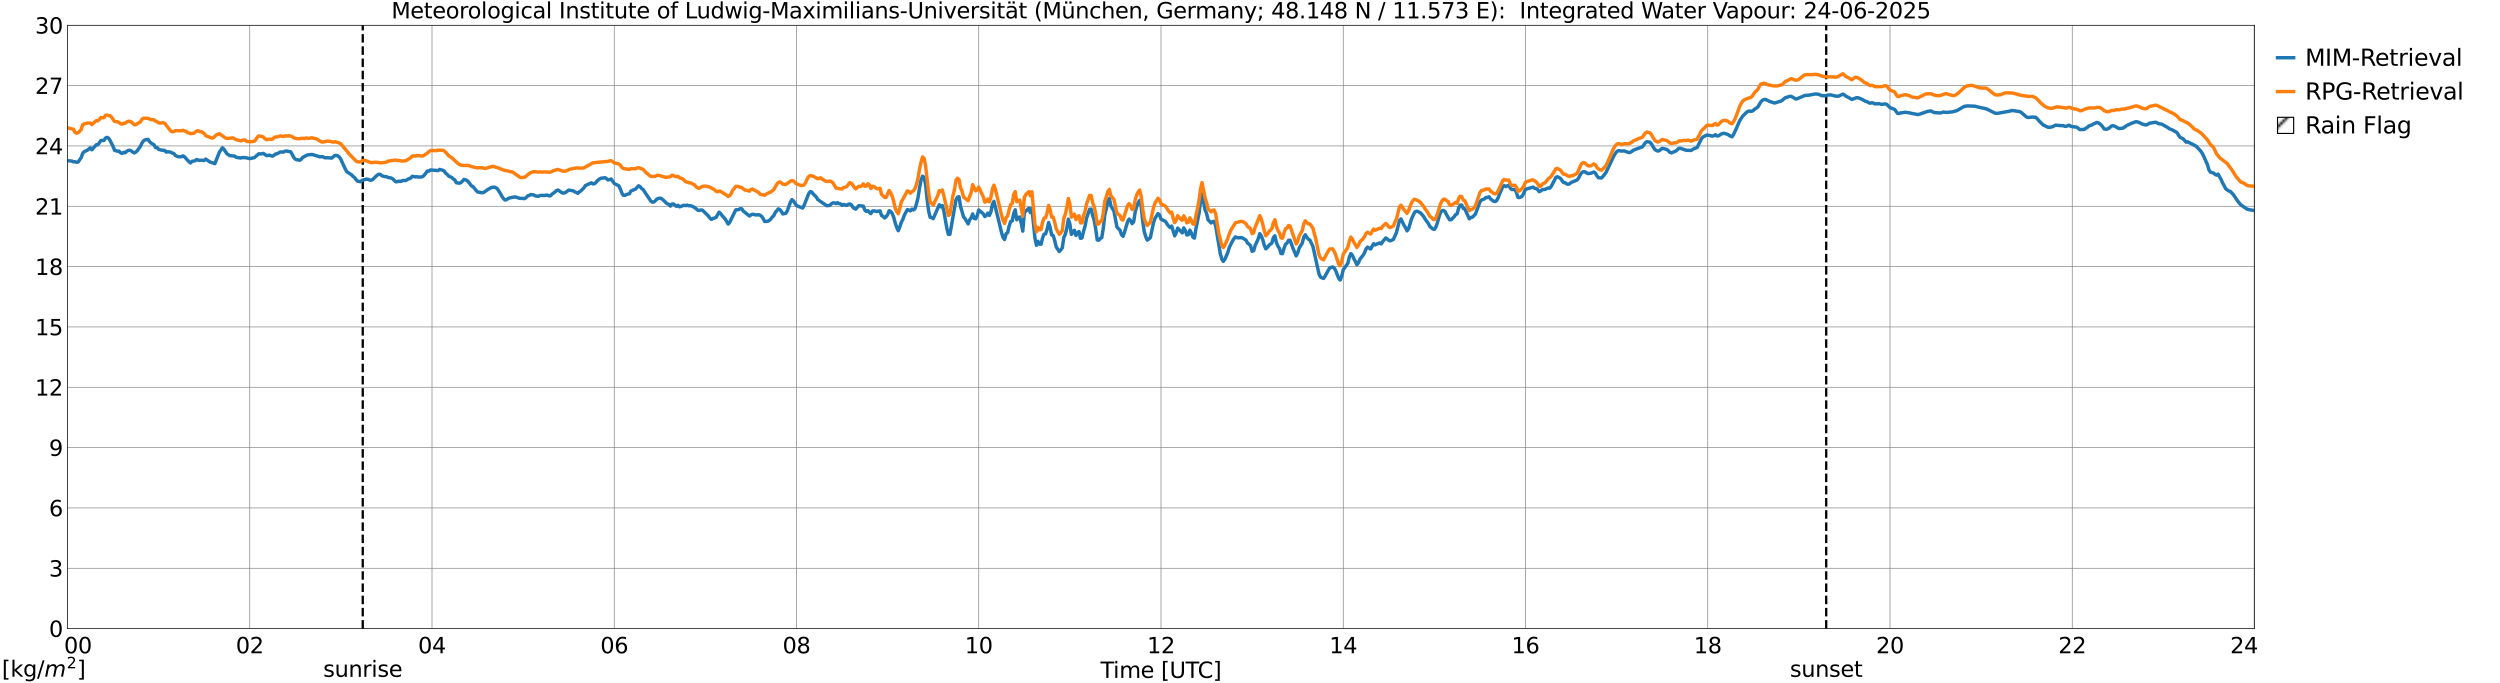 <?xml version="1.0" encoding="utf-8" standalone="no"?>
<!DOCTYPE svg PUBLIC "-//W3C//DTD SVG 1.1//EN"
  "http://www.w3.org/Graphics/SVG/1.1/DTD/svg11.dtd">
<svg xmlns:xlink="http://www.w3.org/1999/xlink" width="1085.4pt" height="296.64pt" viewBox="0 0 1085.4 296.64" xmlns="http://www.w3.org/2000/svg" version="1.1">
 <defs>
  <style type="text/css">*{stroke-linejoin: round; stroke-linecap: butt}</style>
 </defs>
 <g id="figure_1">
  <g id="patch_1">
   <path d="M 0 296.64 
L 1085.4 296.64 
L 1085.4 0 
L 0 0 
z
" style="fill: #ffffff"/>
  </g>
  <g id="axes_1">
   <g id="patch_2">
    <path d="M 29.306 272.909 
L 978.814 272.909 
L 978.814 10.976 
L 29.306 10.976 
z
" style="fill: #ffffff"/>
   </g>
   <g id="patch_3">
    <path d="M 978.814 272.909 
L 978.814 272.909 
L 978.814 10.976 
L 978.814 10.976 
z
" clip-path="url(#p29ea21c11f)" style="fill: #d3d3d3; stroke: #d3d3d3; stroke-linejoin: miter"/>
   </g>
   <g id="matplotlib.axis_1">
    <g id="xtick_1">
     <g id="line2d_1">
      <path d="M 29.306 272.909 
L 29.306 10.976 
" clip-path="url(#p29ea21c11f)" style="fill: none; stroke: #808080; stroke-width: 0.3; stroke-linecap: square"/>
     </g>
     <g id="line2d_2"/>
     <g id="text_1">
      <!--    00 -->
      <g transform="translate(18.733 283.627) scale(0.095 -0.095)">
       <defs>
        <path id="DejaVuSans-20" transform="scale(0.016)"/>
        <path id="DejaVuSans-30" d="M 2034 4250 
Q 1547 4250 1301 3770 
Q 1056 3291 1056 2328 
Q 1056 1369 1301 889 
Q 1547 409 2034 409 
Q 2525 409 2770 889 
Q 3016 1369 3016 2328 
Q 3016 3291 2770 3770 
Q 2525 4250 2034 4250 
z
M 2034 4750 
Q 2819 4750 3233 4129 
Q 3647 3509 3647 2328 
Q 3647 1150 3233 529 
Q 2819 -91 2034 -91 
Q 1250 -91 836 529 
Q 422 1150 422 2328 
Q 422 3509 836 4129 
Q 1250 4750 2034 4750 
z
" transform="scale(0.016)"/>
       </defs>
       <use xlink:href="#DejaVuSans-20"/>
       <use xlink:href="#DejaVuSans-20" transform="translate(31.787 0)"/>
       <use xlink:href="#DejaVuSans-20" transform="translate(63.574 0)"/>
       <use xlink:href="#DejaVuSans-30" transform="translate(95.361 0)"/>
       <use xlink:href="#DejaVuSans-30" transform="translate(158.984 0)"/>
      </g>
     </g>
    </g>
    <g id="xtick_2">
     <g id="line2d_3">
      <path d="M 108.431 272.909 
L 108.431 10.976 
" clip-path="url(#p29ea21c11f)" style="fill: none; stroke: #808080; stroke-width: 0.3; stroke-linecap: square"/>
     </g>
     <g id="line2d_4"/>
     <g id="text_2">
      <!-- 02 -->
      <g transform="translate(102.387 283.627) scale(0.095 -0.095)">
       <defs>
        <path id="DejaVuSans-32" d="M 1228 531 
L 3431 531 
L 3431 0 
L 469 0 
L 469 531 
Q 828 903 1448 1529 
Q 2069 2156 2228 2338 
Q 2531 2678 2651 2914 
Q 2772 3150 2772 3378 
Q 2772 3750 2511 3984 
Q 2250 4219 1831 4219 
Q 1534 4219 1204 4116 
Q 875 4013 500 3803 
L 500 4441 
Q 881 4594 1212 4672 
Q 1544 4750 1819 4750 
Q 2544 4750 2975 4387 
Q 3406 4025 3406 3419 
Q 3406 3131 3298 2873 
Q 3191 2616 2906 2266 
Q 2828 2175 2409 1742 
Q 1991 1309 1228 531 
z
" transform="scale(0.016)"/>
       </defs>
       <use xlink:href="#DejaVuSans-30"/>
       <use xlink:href="#DejaVuSans-32" transform="translate(63.623 0)"/>
      </g>
     </g>
    </g>
    <g id="xtick_3">
     <g id="line2d_5">
      <path d="M 187.557 272.909 
L 187.557 10.976 
" clip-path="url(#p29ea21c11f)" style="fill: none; stroke: #808080; stroke-width: 0.3; stroke-linecap: square"/>
     </g>
     <g id="line2d_6"/>
     <g id="text_3">
      <!-- 04 -->
      <g transform="translate(181.513 283.627) scale(0.095 -0.095)">
       <defs>
        <path id="DejaVuSans-34" d="M 2419 4116 
L 825 1625 
L 2419 1625 
L 2419 4116 
z
M 2253 4666 
L 3047 4666 
L 3047 1625 
L 3713 1625 
L 3713 1100 
L 3047 1100 
L 3047 0 
L 2419 0 
L 2419 1100 
L 313 1100 
L 313 1709 
L 2253 4666 
z
" transform="scale(0.016)"/>
       </defs>
       <use xlink:href="#DejaVuSans-30"/>
       <use xlink:href="#DejaVuSans-34" transform="translate(63.623 0)"/>
      </g>
     </g>
    </g>
    <g id="xtick_4">
     <g id="line2d_7">
      <path d="M 266.683 272.909 
L 266.683 10.976 
" clip-path="url(#p29ea21c11f)" style="fill: none; stroke: #808080; stroke-width: 0.3; stroke-linecap: square"/>
     </g>
     <g id="line2d_8"/>
     <g id="text_4">
      <!-- 06 -->
      <g transform="translate(260.638 283.627) scale(0.095 -0.095)">
       <defs>
        <path id="DejaVuSans-36" d="M 2113 2584 
Q 1688 2584 1439 2293 
Q 1191 2003 1191 1497 
Q 1191 994 1439 701 
Q 1688 409 2113 409 
Q 2538 409 2786 701 
Q 3034 994 3034 1497 
Q 3034 2003 2786 2293 
Q 2538 2584 2113 2584 
z
M 3366 4563 
L 3366 3988 
Q 3128 4100 2886 4159 
Q 2644 4219 2406 4219 
Q 1781 4219 1451 3797 
Q 1122 3375 1075 2522 
Q 1259 2794 1537 2939 
Q 1816 3084 2150 3084 
Q 2853 3084 3261 2657 
Q 3669 2231 3669 1497 
Q 3669 778 3244 343 
Q 2819 -91 2113 -91 
Q 1303 -91 875 529 
Q 447 1150 447 2328 
Q 447 3434 972 4092 
Q 1497 4750 2381 4750 
Q 2619 4750 2861 4703 
Q 3103 4656 3366 4563 
z
" transform="scale(0.016)"/>
       </defs>
       <use xlink:href="#DejaVuSans-30"/>
       <use xlink:href="#DejaVuSans-36" transform="translate(63.623 0)"/>
      </g>
     </g>
    </g>
    <g id="xtick_5">
     <g id="line2d_9">
      <path d="M 345.808 272.909 
L 345.808 10.976 
" clip-path="url(#p29ea21c11f)" style="fill: none; stroke: #808080; stroke-width: 0.3; stroke-linecap: square"/>
     </g>
     <g id="line2d_10"/>
     <g id="text_5">
      <!-- 08 -->
      <g transform="translate(339.764 283.627) scale(0.095 -0.095)">
       <defs>
        <path id="DejaVuSans-38" d="M 2034 2216 
Q 1584 2216 1326 1975 
Q 1069 1734 1069 1313 
Q 1069 891 1326 650 
Q 1584 409 2034 409 
Q 2484 409 2743 651 
Q 3003 894 3003 1313 
Q 3003 1734 2745 1975 
Q 2488 2216 2034 2216 
z
M 1403 2484 
Q 997 2584 770 2862 
Q 544 3141 544 3541 
Q 544 4100 942 4425 
Q 1341 4750 2034 4750 
Q 2731 4750 3128 4425 
Q 3525 4100 3525 3541 
Q 3525 3141 3298 2862 
Q 3072 2584 2669 2484 
Q 3125 2378 3379 2068 
Q 3634 1759 3634 1313 
Q 3634 634 3220 271 
Q 2806 -91 2034 -91 
Q 1263 -91 848 271 
Q 434 634 434 1313 
Q 434 1759 690 2068 
Q 947 2378 1403 2484 
z
M 1172 3481 
Q 1172 3119 1398 2916 
Q 1625 2713 2034 2713 
Q 2441 2713 2670 2916 
Q 2900 3119 2900 3481 
Q 2900 3844 2670 4047 
Q 2441 4250 2034 4250 
Q 1625 4250 1398 4047 
Q 1172 3844 1172 3481 
z
" transform="scale(0.016)"/>
       </defs>
       <use xlink:href="#DejaVuSans-30"/>
       <use xlink:href="#DejaVuSans-38" transform="translate(63.623 0)"/>
      </g>
     </g>
    </g>
    <g id="xtick_6">
     <g id="line2d_11">
      <path d="M 424.934 272.909 
L 424.934 10.976 
" clip-path="url(#p29ea21c11f)" style="fill: none; stroke: #808080; stroke-width: 0.3; stroke-linecap: square"/>
     </g>
     <g id="line2d_12"/>
     <g id="text_6">
      <!-- 10 -->
      <g transform="translate(418.89 283.627) scale(0.095 -0.095)">
       <defs>
        <path id="DejaVuSans-31" d="M 794 531 
L 1825 531 
L 1825 4091 
L 703 3866 
L 703 4441 
L 1819 4666 
L 2450 4666 
L 2450 531 
L 3481 531 
L 3481 0 
L 794 0 
L 794 531 
z
" transform="scale(0.016)"/>
       </defs>
       <use xlink:href="#DejaVuSans-31"/>
       <use xlink:href="#DejaVuSans-30" transform="translate(63.623 0)"/>
      </g>
     </g>
    </g>
    <g id="xtick_7">
     <g id="line2d_13">
      <path d="M 504.06 272.909 
L 504.06 10.976 
" clip-path="url(#p29ea21c11f)" style="fill: none; stroke: #808080; stroke-width: 0.3; stroke-linecap: square"/>
     </g>
     <g id="line2d_14"/>
     <g id="text_7">
      <!-- 12 -->
      <g transform="translate(498.015 283.627) scale(0.095 -0.095)">
       <use xlink:href="#DejaVuSans-31"/>
       <use xlink:href="#DejaVuSans-32" transform="translate(63.623 0)"/>
      </g>
     </g>
    </g>
    <g id="xtick_8">
     <g id="line2d_15">
      <path d="M 583.185 272.909 
L 583.185 10.976 
" clip-path="url(#p29ea21c11f)" style="fill: none; stroke: #808080; stroke-width: 0.3; stroke-linecap: square"/>
     </g>
     <g id="line2d_16"/>
     <g id="text_8">
      <!-- 14 -->
      <g transform="translate(577.141 283.627) scale(0.095 -0.095)">
       <use xlink:href="#DejaVuSans-31"/>
       <use xlink:href="#DejaVuSans-34" transform="translate(63.623 0)"/>
      </g>
     </g>
    </g>
    <g id="xtick_9">
     <g id="line2d_17">
      <path d="M 662.311 272.909 
L 662.311 10.976 
" clip-path="url(#p29ea21c11f)" style="fill: none; stroke: #808080; stroke-width: 0.3; stroke-linecap: square"/>
     </g>
     <g id="line2d_18"/>
     <g id="text_9">
      <!-- 16 -->
      <g transform="translate(656.267 283.627) scale(0.095 -0.095)">
       <use xlink:href="#DejaVuSans-31"/>
       <use xlink:href="#DejaVuSans-36" transform="translate(63.623 0)"/>
      </g>
     </g>
    </g>
    <g id="xtick_10">
     <g id="line2d_19">
      <path d="M 741.437 272.909 
L 741.437 10.976 
" clip-path="url(#p29ea21c11f)" style="fill: none; stroke: #808080; stroke-width: 0.3; stroke-linecap: square"/>
     </g>
     <g id="line2d_20"/>
     <g id="text_10">
      <!-- 18 -->
      <g transform="translate(735.392 283.627) scale(0.095 -0.095)">
       <use xlink:href="#DejaVuSans-31"/>
       <use xlink:href="#DejaVuSans-38" transform="translate(63.623 0)"/>
      </g>
     </g>
    </g>
    <g id="xtick_11">
     <g id="line2d_21">
      <path d="M 820.562 272.909 
L 820.562 10.976 
" clip-path="url(#p29ea21c11f)" style="fill: none; stroke: #808080; stroke-width: 0.3; stroke-linecap: square"/>
     </g>
     <g id="line2d_22"/>
     <g id="text_11">
      <!-- 20 -->
      <g transform="translate(814.518 283.627) scale(0.095 -0.095)">
       <use xlink:href="#DejaVuSans-32"/>
       <use xlink:href="#DejaVuSans-30" transform="translate(63.623 0)"/>
      </g>
     </g>
    </g>
    <g id="xtick_12">
     <g id="line2d_23">
      <path d="M 899.688 272.909 
L 899.688 10.976 
" clip-path="url(#p29ea21c11f)" style="fill: none; stroke: #808080; stroke-width: 0.3; stroke-linecap: square"/>
     </g>
     <g id="line2d_24"/>
     <g id="text_12">
      <!-- 22 -->
      <g transform="translate(893.644 283.627) scale(0.095 -0.095)">
       <use xlink:href="#DejaVuSans-32"/>
       <use xlink:href="#DejaVuSans-32" transform="translate(63.623 0)"/>
      </g>
     </g>
    </g>
    <g id="xtick_13">
     <g id="line2d_25">
      <path d="M 978.814 272.909 
L 978.814 10.976 
" clip-path="url(#p29ea21c11f)" style="fill: none; stroke: #808080; stroke-width: 0.3; stroke-linecap: square"/>
     </g>
     <g id="line2d_26"/>
     <g id="text_13">
      <!-- 24    -->
      <g transform="translate(968.241 283.627) scale(0.095 -0.095)">
       <use xlink:href="#DejaVuSans-32"/>
       <use xlink:href="#DejaVuSans-34" transform="translate(63.623 0)"/>
       <use xlink:href="#DejaVuSans-20" transform="translate(127.246 0)"/>
       <use xlink:href="#DejaVuSans-20" transform="translate(159.033 0)"/>
       <use xlink:href="#DejaVuSans-20" transform="translate(190.82 0)"/>
      </g>
     </g>
    </g>
    <g id="text_14">
     <!-- Time [UTC] -->
     <g transform="translate(477.806 294.322) scale(0.095 -0.095)">
      <defs>
       <path id="DejaVuSans-54" d="M -19 4666 
L 3928 4666 
L 3928 4134 
L 2272 4134 
L 2272 0 
L 1638 0 
L 1638 4134 
L -19 4134 
L -19 4666 
z
" transform="scale(0.016)"/>
       <path id="DejaVuSans-69" d="M 603 3500 
L 1178 3500 
L 1178 0 
L 603 0 
L 603 3500 
z
M 603 4863 
L 1178 4863 
L 1178 4134 
L 603 4134 
L 603 4863 
z
" transform="scale(0.016)"/>
       <path id="DejaVuSans-6d" d="M 3328 2828 
Q 3544 3216 3844 3400 
Q 4144 3584 4550 3584 
Q 5097 3584 5394 3201 
Q 5691 2819 5691 2113 
L 5691 0 
L 5113 0 
L 5113 2094 
Q 5113 2597 4934 2840 
Q 4756 3084 4391 3084 
Q 3944 3084 3684 2787 
Q 3425 2491 3425 1978 
L 3425 0 
L 2847 0 
L 2847 2094 
Q 2847 2600 2669 2842 
Q 2491 3084 2119 3084 
Q 1678 3084 1418 2786 
Q 1159 2488 1159 1978 
L 1159 0 
L 581 0 
L 581 3500 
L 1159 3500 
L 1159 2956 
Q 1356 3278 1631 3431 
Q 1906 3584 2284 3584 
Q 2666 3584 2933 3390 
Q 3200 3197 3328 2828 
z
" transform="scale(0.016)"/>
       <path id="DejaVuSans-65" d="M 3597 1894 
L 3597 1613 
L 953 1613 
Q 991 1019 1311 708 
Q 1631 397 2203 397 
Q 2534 397 2845 478 
Q 3156 559 3463 722 
L 3463 178 
Q 3153 47 2828 -22 
Q 2503 -91 2169 -91 
Q 1331 -91 842 396 
Q 353 884 353 1716 
Q 353 2575 817 3079 
Q 1281 3584 2069 3584 
Q 2775 3584 3186 3129 
Q 3597 2675 3597 1894 
z
M 3022 2063 
Q 3016 2534 2758 2815 
Q 2500 3097 2075 3097 
Q 1594 3097 1305 2825 
Q 1016 2553 972 2059 
L 3022 2063 
z
" transform="scale(0.016)"/>
       <path id="DejaVuSans-5b" d="M 550 4863 
L 1875 4863 
L 1875 4416 
L 1125 4416 
L 1125 -397 
L 1875 -397 
L 1875 -844 
L 550 -844 
L 550 4863 
z
" transform="scale(0.016)"/>
       <path id="DejaVuSans-55" d="M 556 4666 
L 1191 4666 
L 1191 1831 
Q 1191 1081 1462 751 
Q 1734 422 2344 422 
Q 2950 422 3222 751 
Q 3494 1081 3494 1831 
L 3494 4666 
L 4128 4666 
L 4128 1753 
Q 4128 841 3676 375 
Q 3225 -91 2344 -91 
Q 1459 -91 1007 375 
Q 556 841 556 1753 
L 556 4666 
z
" transform="scale(0.016)"/>
       <path id="DejaVuSans-43" d="M 4122 4306 
L 4122 3641 
Q 3803 3938 3442 4084 
Q 3081 4231 2675 4231 
Q 1875 4231 1450 3742 
Q 1025 3253 1025 2328 
Q 1025 1406 1450 917 
Q 1875 428 2675 428 
Q 3081 428 3442 575 
Q 3803 722 4122 1019 
L 4122 359 
Q 3791 134 3420 21 
Q 3050 -91 2638 -91 
Q 1578 -91 968 557 
Q 359 1206 359 2328 
Q 359 3453 968 4101 
Q 1578 4750 2638 4750 
Q 3056 4750 3426 4639 
Q 3797 4528 4122 4306 
z
" transform="scale(0.016)"/>
       <path id="DejaVuSans-5d" d="M 1947 4863 
L 1947 -844 
L 622 -844 
L 622 -397 
L 1369 -397 
L 1369 4416 
L 622 4416 
L 622 4863 
L 1947 4863 
z
" transform="scale(0.016)"/>
      </defs>
      <use xlink:href="#DejaVuSans-54"/>
      <use xlink:href="#DejaVuSans-69" transform="translate(57.959 0)"/>
      <use xlink:href="#DejaVuSans-6d" transform="translate(85.742 0)"/>
      <use xlink:href="#DejaVuSans-65" transform="translate(183.154 0)"/>
      <use xlink:href="#DejaVuSans-20" transform="translate(244.678 0)"/>
      <use xlink:href="#DejaVuSans-5b" transform="translate(276.465 0)"/>
      <use xlink:href="#DejaVuSans-55" transform="translate(315.479 0)"/>
      <use xlink:href="#DejaVuSans-54" transform="translate(388.672 0)"/>
      <use xlink:href="#DejaVuSans-43" transform="translate(443.881 0)"/>
      <use xlink:href="#DejaVuSans-5d" transform="translate(513.705 0)"/>
     </g>
    </g>
   </g>
   <g id="matplotlib.axis_2">
    <g id="ytick_1">
     <g id="line2d_27">
      <path d="M 29.306 272.909 
L 978.814 272.909 
" clip-path="url(#p29ea21c11f)" style="fill: none; stroke: #808080; stroke-width: 0.3; stroke-linecap: square"/>
     </g>
     <g id="line2d_28"/>
     <g id="text_15">
      <!-- 0 -->
      <g transform="translate(21.261 276.518) scale(0.095 -0.095)">
       <use xlink:href="#DejaVuSans-30"/>
      </g>
     </g>
    </g>
    <g id="ytick_2">
     <g id="line2d_29">
      <path d="M 29.306 246.715 
L 978.814 246.715 
" clip-path="url(#p29ea21c11f)" style="fill: none; stroke: #808080; stroke-width: 0.3; stroke-linecap: square"/>
     </g>
     <g id="line2d_30"/>
     <g id="text_16">
      <!-- 3 -->
      <g transform="translate(21.261 250.325) scale(0.095 -0.095)">
       <defs>
        <path id="DejaVuSans-33" d="M 2597 2516 
Q 3050 2419 3304 2112 
Q 3559 1806 3559 1356 
Q 3559 666 3084 287 
Q 2609 -91 1734 -91 
Q 1441 -91 1130 -33 
Q 819 25 488 141 
L 488 750 
Q 750 597 1062 519 
Q 1375 441 1716 441 
Q 2309 441 2620 675 
Q 2931 909 2931 1356 
Q 2931 1769 2642 2001 
Q 2353 2234 1838 2234 
L 1294 2234 
L 1294 2753 
L 1863 2753 
Q 2328 2753 2575 2939 
Q 2822 3125 2822 3475 
Q 2822 3834 2567 4026 
Q 2313 4219 1838 4219 
Q 1578 4219 1281 4162 
Q 984 4106 628 3988 
L 628 4550 
Q 988 4650 1302 4700 
Q 1616 4750 1894 4750 
Q 2613 4750 3031 4423 
Q 3450 4097 3450 3541 
Q 3450 3153 3228 2886 
Q 3006 2619 2597 2516 
z
" transform="scale(0.016)"/>
       </defs>
       <use xlink:href="#DejaVuSans-33"/>
      </g>
     </g>
    </g>
    <g id="ytick_3">
     <g id="line2d_31">
      <path d="M 29.306 220.522 
L 978.814 220.522 
" clip-path="url(#p29ea21c11f)" style="fill: none; stroke: #808080; stroke-width: 0.3; stroke-linecap: square"/>
     </g>
     <g id="line2d_32"/>
     <g id="text_17">
      <!-- 6 -->
      <g transform="translate(21.261 224.131) scale(0.095 -0.095)">
       <use xlink:href="#DejaVuSans-36"/>
      </g>
     </g>
    </g>
    <g id="ytick_4">
     <g id="line2d_33">
      <path d="M 29.306 194.329 
L 978.814 194.329 
" clip-path="url(#p29ea21c11f)" style="fill: none; stroke: #808080; stroke-width: 0.3; stroke-linecap: square"/>
     </g>
     <g id="line2d_34"/>
     <g id="text_18">
      <!-- 9 -->
      <g transform="translate(21.261 197.938) scale(0.095 -0.095)">
       <defs>
        <path id="DejaVuSans-39" d="M 703 97 
L 703 672 
Q 941 559 1184 500 
Q 1428 441 1663 441 
Q 2288 441 2617 861 
Q 2947 1281 2994 2138 
Q 2813 1869 2534 1725 
Q 2256 1581 1919 1581 
Q 1219 1581 811 2004 
Q 403 2428 403 3163 
Q 403 3881 828 4315 
Q 1253 4750 1959 4750 
Q 2769 4750 3195 4129 
Q 3622 3509 3622 2328 
Q 3622 1225 3098 567 
Q 2575 -91 1691 -91 
Q 1453 -91 1209 -44 
Q 966 3 703 97 
z
M 1959 2075 
Q 2384 2075 2632 2365 
Q 2881 2656 2881 3163 
Q 2881 3666 2632 3958 
Q 2384 4250 1959 4250 
Q 1534 4250 1286 3958 
Q 1038 3666 1038 3163 
Q 1038 2656 1286 2365 
Q 1534 2075 1959 2075 
z
" transform="scale(0.016)"/>
       </defs>
       <use xlink:href="#DejaVuSans-39"/>
      </g>
     </g>
    </g>
    <g id="ytick_5">
     <g id="line2d_35">
      <path d="M 29.306 168.136 
L 978.814 168.136 
" clip-path="url(#p29ea21c11f)" style="fill: none; stroke: #808080; stroke-width: 0.3; stroke-linecap: square"/>
     </g>
     <g id="line2d_36"/>
     <g id="text_19">
      <!-- 12 -->
      <g transform="translate(15.217 171.745) scale(0.095 -0.095)">
       <use xlink:href="#DejaVuSans-31"/>
       <use xlink:href="#DejaVuSans-32" transform="translate(63.623 0)"/>
      </g>
     </g>
    </g>
    <g id="ytick_6">
     <g id="line2d_37">
      <path d="M 29.306 141.942 
L 978.814 141.942 
" clip-path="url(#p29ea21c11f)" style="fill: none; stroke: #808080; stroke-width: 0.3; stroke-linecap: square"/>
     </g>
     <g id="line2d_38"/>
     <g id="text_20">
      <!-- 15 -->
      <g transform="translate(15.217 145.551) scale(0.095 -0.095)">
       <defs>
        <path id="DejaVuSans-35" d="M 691 4666 
L 3169 4666 
L 3169 4134 
L 1269 4134 
L 1269 2991 
Q 1406 3038 1543 3061 
Q 1681 3084 1819 3084 
Q 2600 3084 3056 2656 
Q 3513 2228 3513 1497 
Q 3513 744 3044 326 
Q 2575 -91 1722 -91 
Q 1428 -91 1123 -41 
Q 819 9 494 109 
L 494 744 
Q 775 591 1075 516 
Q 1375 441 1709 441 
Q 2250 441 2565 725 
Q 2881 1009 2881 1497 
Q 2881 1984 2565 2268 
Q 2250 2553 1709 2553 
Q 1456 2553 1204 2497 
Q 953 2441 691 2322 
L 691 4666 
z
" transform="scale(0.016)"/>
       </defs>
       <use xlink:href="#DejaVuSans-31"/>
       <use xlink:href="#DejaVuSans-35" transform="translate(63.623 0)"/>
      </g>
     </g>
    </g>
    <g id="ytick_7">
     <g id="line2d_39">
      <path d="M 29.306 115.749 
L 978.814 115.749 
" clip-path="url(#p29ea21c11f)" style="fill: none; stroke: #808080; stroke-width: 0.3; stroke-linecap: square"/>
     </g>
     <g id="line2d_40"/>
     <g id="text_21">
      <!-- 18 -->
      <g transform="translate(15.217 119.358) scale(0.095 -0.095)">
       <use xlink:href="#DejaVuSans-31"/>
       <use xlink:href="#DejaVuSans-38" transform="translate(63.623 0)"/>
      </g>
     </g>
    </g>
    <g id="ytick_8">
     <g id="line2d_41">
      <path d="M 29.306 89.556 
L 978.814 89.556 
" clip-path="url(#p29ea21c11f)" style="fill: none; stroke: #808080; stroke-width: 0.3; stroke-linecap: square"/>
     </g>
     <g id="line2d_42"/>
     <g id="text_22">
      <!-- 21 -->
      <g transform="translate(15.217 93.165) scale(0.095 -0.095)">
       <use xlink:href="#DejaVuSans-32"/>
       <use xlink:href="#DejaVuSans-31" transform="translate(63.623 0)"/>
      </g>
     </g>
    </g>
    <g id="ytick_9">
     <g id="line2d_43">
      <path d="M 29.306 63.362 
L 978.814 63.362 
" clip-path="url(#p29ea21c11f)" style="fill: none; stroke: #808080; stroke-width: 0.3; stroke-linecap: square"/>
     </g>
     <g id="line2d_44"/>
     <g id="text_23">
      <!-- 24 -->
      <g transform="translate(15.217 66.972) scale(0.095 -0.095)">
       <use xlink:href="#DejaVuSans-32"/>
       <use xlink:href="#DejaVuSans-34" transform="translate(63.623 0)"/>
      </g>
     </g>
    </g>
    <g id="ytick_10">
     <g id="line2d_45">
      <path d="M 29.306 37.169 
L 978.814 37.169 
" clip-path="url(#p29ea21c11f)" style="fill: none; stroke: #808080; stroke-width: 0.3; stroke-linecap: square"/>
     </g>
     <g id="line2d_46"/>
     <g id="text_24">
      <!-- 27 -->
      <g transform="translate(15.217 40.778) scale(0.095 -0.095)">
       <defs>
        <path id="DejaVuSans-37" d="M 525 4666 
L 3525 4666 
L 3525 4397 
L 1831 0 
L 1172 0 
L 2766 4134 
L 525 4134 
L 525 4666 
z
" transform="scale(0.016)"/>
       </defs>
       <use xlink:href="#DejaVuSans-32"/>
       <use xlink:href="#DejaVuSans-37" transform="translate(63.623 0)"/>
      </g>
     </g>
    </g>
    <g id="ytick_11">
     <g id="line2d_47">
      <path d="M 29.306 10.976 
L 978.814 10.976 
" clip-path="url(#p29ea21c11f)" style="fill: none; stroke: #808080; stroke-width: 0.3; stroke-linecap: square"/>
     </g>
     <g id="line2d_48"/>
     <g id="text_25">
      <!-- 30 -->
      <g transform="translate(15.217 14.585) scale(0.095 -0.095)">
       <use xlink:href="#DejaVuSans-33"/>
       <use xlink:href="#DejaVuSans-30" transform="translate(63.623 0)"/>
      </g>
     </g>
    </g>
   </g>
   <g id="line2d_49">
    <path d="M 157.489 272.909 
L 157.489 10.976 
" clip-path="url(#p29ea21c11f)" style="fill: none; stroke-dasharray: 3.7,1.6; stroke-dashoffset: 0; stroke: #000000"/>
   </g>
   <g id="line2d_50">
    <path d="M 792.868 272.909 
L 792.868 10.976 
" clip-path="url(#p29ea21c11f)" style="fill: none; stroke-dasharray: 3.7,1.6; stroke-dashoffset: 0; stroke: #000000"/>
   </g>
   <g id="line2d_51">
    <path d="M 29.306 69.77 
L 31.284 69.935 
L 31.943 70.273 
L 32.603 70.218 
L 33.262 70.473 
L 33.921 70.33 
L 35.24 68.435 
L 35.9 66.618 
L 36.559 65.842 
L 37.878 65.264 
L 39.197 64.171 
L 39.856 65.035 
L 41.834 62.827 
L 42.493 62.859 
L 43.812 60.996 
L 45.131 60.985 
L 45.79 59.922 
L 46.45 59.648 
L 47.109 59.95 
L 47.768 60.938 
L 49.087 63.549 
L 49.747 65.276 
L 51.065 65.637 
L 51.725 65.659 
L 52.384 66.358 
L 53.043 66.611 
L 53.703 66.149 
L 54.362 66.334 
L 55.022 65.668 
L 55.681 65.299 
L 56.34 65.23 
L 57 65.53 
L 57.659 66.06 
L 58.319 66.381 
L 58.978 66.018 
L 59.637 65.384 
L 60.956 63.568 
L 61.615 62.153 
L 62.275 61.201 
L 62.934 60.74 
L 64.253 60.49 
L 64.912 61.496 
L 65.572 62.089 
L 66.89 62.891 
L 67.55 64.127 
L 68.209 64.045 
L 68.869 64.825 
L 70.187 65.221 
L 70.847 65.208 
L 71.506 65.321 
L 72.166 66.034 
L 72.825 65.893 
L 74.144 66.054 
L 74.803 66.456 
L 75.462 66.633 
L 76.122 67.509 
L 77.441 68.061 
L 78.759 68.061 
L 79.419 67.676 
L 80.078 68.052 
L 82.056 70.24 
L 82.716 70.747 
L 83.375 70.042 
L 84.694 69.809 
L 85.353 69.248 
L 86.013 69.521 
L 86.672 69.635 
L 87.331 69.548 
L 88.65 69.669 
L 89.309 69.06 
L 91.288 70.407 
L 92.606 70.747 
L 93.266 71.06 
L 95.244 66.091 
L 96.563 64.164 
L 97.222 64.788 
L 98.541 66.8 
L 99.86 67.601 
L 101.838 67.733 
L 102.497 68.297 
L 104.475 68.613 
L 105.135 68.416 
L 106.453 68.419 
L 108.431 68.859 
L 110.41 68.45 
L 112.388 66.745 
L 113.047 66.843 
L 113.707 66.78 
L 114.366 66.601 
L 115.685 67.554 
L 117.003 67.371 
L 117.663 67.659 
L 118.322 67.789 
L 118.982 67.391 
L 119.641 66.832 
L 120.3 66.772 
L 121.619 66.025 
L 122.278 65.956 
L 122.938 66.08 
L 123.597 65.697 
L 124.257 65.553 
L 126.235 65.916 
L 127.553 68.385 
L 128.213 69.108 
L 128.872 69.337 
L 130.191 69.578 
L 130.85 69.047 
L 131.51 68.265 
L 132.169 68.002 
L 132.829 67.552 
L 133.488 67.292 
L 134.147 67.154 
L 134.807 67.155 
L 135.466 67.038 
L 137.444 67.654 
L 138.104 67.808 
L 138.763 68.089 
L 140.082 67.988 
L 140.741 68.386 
L 141.4 68.526 
L 142.06 68.481 
L 144.038 68.635 
L 145.357 67.521 
L 146.016 67.467 
L 146.676 67.732 
L 147.335 68.217 
L 147.994 69.225 
L 149.313 72.098 
L 149.972 73.508 
L 150.632 74.617 
L 152.61 75.873 
L 153.269 76.588 
L 153.929 77.08 
L 154.588 77.973 
L 155.247 78.661 
L 156.566 78.89 
L 157.226 78.273 
L 159.204 77.753 
L 159.863 77.879 
L 160.523 78.2 
L 161.182 78.249 
L 161.841 77.91 
L 163.16 76.593 
L 163.819 76.024 
L 164.479 75.665 
L 165.138 75.686 
L 165.798 76.33 
L 167.116 76.68 
L 167.776 76.701 
L 168.435 77.029 
L 169.754 77.283 
L 170.413 77.566 
L 171.732 78.857 
L 172.391 78.958 
L 173.051 78.631 
L 173.71 78.779 
L 174.37 78.611 
L 175.029 78.318 
L 175.688 78.416 
L 176.348 78.303 
L 177.007 77.825 
L 178.326 77.325 
L 178.985 76.543 
L 179.645 76.621 
L 180.304 76.822 
L 180.963 76.749 
L 181.623 76.835 
L 182.941 76.855 
L 183.601 76.625 
L 184.26 75.976 
L 185.579 74.212 
L 186.238 74.299 
L 186.898 73.788 
L 190.195 74.066 
L 190.854 73.555 
L 192.173 73.905 
L 192.832 74.235 
L 193.492 75.21 
L 194.151 75.697 
L 194.81 76.472 
L 196.129 77.043 
L 196.788 77.685 
L 197.448 78.093 
L 198.107 79.342 
L 199.426 79.536 
L 200.085 79.299 
L 200.745 78.69 
L 201.404 77.877 
L 202.723 78.295 
L 203.382 78.979 
L 204.701 80.727 
L 205.36 81.006 
L 206.679 82.624 
L 207.339 83.337 
L 209.317 83.699 
L 209.976 83.569 
L 211.954 82.162 
L 212.614 81.863 
L 213.273 81.415 
L 214.592 81.23 
L 215.251 81.476 
L 215.91 81.944 
L 217.229 83.974 
L 217.889 85.215 
L 218.548 86.17 
L 219.207 86.817 
L 219.867 86.718 
L 220.526 86.252 
L 221.186 85.959 
L 223.164 85.552 
L 223.823 85.523 
L 225.801 86.158 
L 226.461 86.096 
L 227.779 86.235 
L 228.439 85.772 
L 229.098 85.048 
L 229.757 84.861 
L 230.417 84.451 
L 231.736 84.627 
L 232.395 85.038 
L 233.714 85.254 
L 234.373 84.879 
L 235.692 84.829 
L 236.351 84.915 
L 237.011 84.716 
L 237.67 84.731 
L 238.329 85.029 
L 238.989 84.993 
L 239.648 84.313 
L 240.967 83.335 
L 241.626 82.737 
L 242.286 82.505 
L 243.604 83.446 
L 244.264 83.788 
L 244.923 83.823 
L 245.583 83.52 
L 246.901 82.532 
L 248.88 82.846 
L 249.539 83.284 
L 250.198 83.542 
L 250.858 83.932 
L 251.517 83.268 
L 252.176 82.873 
L 253.495 81.584 
L 254.155 80.561 
L 255.473 79.95 
L 256.792 79.381 
L 257.451 79.858 
L 258.111 79.76 
L 258.77 79.184 
L 259.43 78.373 
L 260.748 77.413 
L 262.726 77.157 
L 264.045 78.138 
L 265.364 77.718 
L 266.683 79.651 
L 268.661 80.667 
L 269.32 82.023 
L 269.98 83.795 
L 270.639 84.779 
L 271.298 84.818 
L 271.958 84.459 
L 273.277 84.11 
L 273.936 82.934 
L 275.914 82.081 
L 277.233 80.665 
L 277.892 81.038 
L 278.552 81.83 
L 279.211 82.292 
L 282.508 87.238 
L 283.167 87.767 
L 283.827 87.716 
L 284.486 87.221 
L 285.145 86.485 
L 285.805 86.149 
L 286.464 86.028 
L 287.124 86.153 
L 288.442 87.295 
L 289.102 88.018 
L 289.761 88.457 
L 290.42 88.754 
L 291.08 89.466 
L 291.739 88.582 
L 292.399 88.567 
L 293.717 89.604 
L 294.377 89.139 
L 295.036 89.796 
L 297.014 89.107 
L 297.674 89.266 
L 298.333 89.039 
L 298.992 89.34 
L 299.652 89.274 
L 300.311 89.467 
L 301.63 90.103 
L 302.949 91.282 
L 303.608 91.364 
L 304.267 91.137 
L 304.927 91.224 
L 307.564 93.772 
L 308.224 94.711 
L 308.883 95.24 
L 309.543 94.864 
L 310.861 94.44 
L 312.18 92.132 
L 312.839 92.67 
L 313.499 93.591 
L 314.818 95.036 
L 316.136 97.283 
L 316.796 96.574 
L 319.433 91.107 
L 320.752 91.027 
L 321.411 90.555 
L 322.071 90.685 
L 322.73 91.654 
L 325.368 93.781 
L 326.027 93.319 
L 326.686 92.998 
L 328.005 93.285 
L 328.665 93.314 
L 329.324 93.204 
L 329.983 93.428 
L 330.643 93.912 
L 331.302 94.829 
L 331.961 96.129 
L 333.28 96.106 
L 333.94 95.719 
L 334.599 95.166 
L 335.258 94.24 
L 335.918 93.675 
L 336.577 92.283 
L 337.896 90.688 
L 338.555 90.969 
L 339.215 91.767 
L 339.874 92.89 
L 341.193 92.6 
L 341.852 91.408 
L 343.171 87.803 
L 343.83 86.688 
L 344.49 87.266 
L 345.808 89.257 
L 348.446 90.327 
L 349.105 89.158 
L 351.083 84.149 
L 351.743 83.195 
L 352.402 83.356 
L 353.062 84.239 
L 354.38 85.483 
L 355.04 86.62 
L 357.677 88.465 
L 358.996 89.323 
L 360.315 89.157 
L 360.974 88.459 
L 361.634 88.075 
L 362.293 88.079 
L 362.952 88.399 
L 363.612 87.988 
L 364.271 88.418 
L 364.93 88.509 
L 365.59 89.155 
L 366.249 88.786 
L 367.568 89.188 
L 368.227 88.695 
L 368.887 88.544 
L 369.546 88.817 
L 370.206 89.864 
L 370.865 90.471 
L 371.524 90.797 
L 372.843 89.292 
L 374.821 89.508 
L 375.481 91.243 
L 376.14 91.793 
L 376.799 91.453 
L 377.459 92.187 
L 378.118 92.732 
L 378.777 91.625 
L 379.437 91.548 
L 380.756 91.808 
L 382.074 91.557 
L 382.734 93.559 
L 383.393 93.895 
L 384.053 94.635 
L 384.712 94.137 
L 385.371 93.185 
L 386.031 91.482 
L 386.69 91.785 
L 387.349 92.644 
L 388.009 94.307 
L 388.668 96.807 
L 389.328 98.753 
L 389.987 100.162 
L 390.646 98.568 
L 391.306 96.533 
L 391.965 95.231 
L 392.624 93.414 
L 393.943 91.005 
L 394.603 91.205 
L 395.262 91.567 
L 395.921 90.797 
L 396.581 91.141 
L 397.24 90.619 
L 397.899 88.463 
L 398.559 85.878 
L 399.218 81.597 
L 399.878 78.238 
L 400.537 76.482 
L 401.196 77.006 
L 401.856 80.097 
L 402.515 86.591 
L 403.175 91.621 
L 403.834 94.357 
L 404.493 94.458 
L 405.153 94.96 
L 407.79 88.912 
L 408.45 89.757 
L 409.109 89.237 
L 409.768 91.584 
L 411.087 99.165 
L 411.746 101.754 
L 412.406 101.748 
L 415.043 86.838 
L 415.703 85.589 
L 416.362 85.417 
L 417.022 89.631 
L 418.34 94.155 
L 419 94.946 
L 420.318 97.193 
L 420.978 95.474 
L 421.637 94.546 
L 422.297 92.879 
L 422.956 94.812 
L 423.615 95.001 
L 424.275 93.595 
L 424.934 91.144 
L 426.912 92.834 
L 427.572 94.027 
L 428.231 93.58 
L 428.89 92.531 
L 429.55 93.516 
L 430.209 92.004 
L 430.869 88.706 
L 431.528 87.427 
L 434.165 98.136 
L 434.825 100.953 
L 435.484 103.086 
L 436.144 103.982 
L 436.803 101.5 
L 437.462 101.004 
L 438.122 98.124 
L 438.781 96.235 
L 439.44 95.925 
L 440.1 92.732 
L 440.759 91.085 
L 441.419 95.413 
L 442.078 94.429 
L 442.737 94.223 
L 443.397 96.964 
L 444.056 100.341 
L 444.716 92.414 
L 445.375 91.67 
L 446.694 90.364 
L 447.353 92.319 
L 448.012 90.395 
L 449.331 103.383 
L 449.991 106.509 
L 450.65 104.774 
L 451.309 106.009 
L 451.969 106.04 
L 452.628 103.348 
L 453.287 101.678 
L 453.947 101.515 
L 454.606 99.555 
L 455.266 96.616 
L 455.925 98.657 
L 456.584 102.01 
L 457.244 102.209 
L 457.903 104.393 
L 458.563 107.201 
L 459.881 109.195 
L 460.541 108.507 
L 461.2 107.639 
L 461.859 103.137 
L 462.519 101.659 
L 463.178 99.041 
L 463.838 95.166 
L 464.497 97.229 
L 465.156 101.761 
L 466.475 99.973 
L 467.134 102.242 
L 467.794 101.094 
L 468.453 100.509 
L 469.113 103.488 
L 469.772 103.27 
L 470.431 100.374 
L 471.091 98.188 
L 471.75 94.691 
L 473.069 90.862 
L 473.728 90.799 
L 474.388 93.583 
L 475.047 95.592 
L 475.706 99.373 
L 476.366 104.172 
L 477.025 104.296 
L 477.685 103.578 
L 478.344 103.172 
L 479.003 99.1 
L 479.663 93.207 
L 480.322 90.663 
L 480.981 87.481 
L 481.641 86.125 
L 482.3 89.401 
L 483.619 91.623 
L 484.938 98.61 
L 486.256 99.919 
L 486.916 101.915 
L 487.575 102.587 
L 488.235 100.752 
L 489.553 96.256 
L 490.213 95.131 
L 490.872 95.807 
L 491.532 97.075 
L 492.191 96.27 
L 492.85 92.064 
L 493.51 89.6 
L 494.169 87.923 
L 494.828 86.993 
L 495.488 89.858 
L 496.147 96.221 
L 496.807 100.716 
L 497.466 102.831 
L 498.125 104.286 
L 499.444 103.18 
L 500.763 96.907 
L 501.422 94.868 
L 502.741 92.736 
L 503.4 93.255 
L 504.06 95.153 
L 506.038 96.172 
L 506.697 97.289 
L 507.357 98.147 
L 508.016 98.762 
L 508.675 98.14 
L 509.994 102.395 
L 510.654 101.09 
L 511.313 99.025 
L 513.291 101.106 
L 513.95 98.953 
L 514.61 100.101 
L 515.269 102.026 
L 515.929 101.841 
L 516.588 99.924 
L 517.247 101.143 
L 517.907 102.968 
L 518.566 103.374 
L 519.226 99.348 
L 520.544 92.771 
L 521.204 87.517 
L 521.863 84.163 
L 523.182 91.055 
L 523.841 92.669 
L 524.501 95.436 
L 525.819 96.809 
L 526.479 96.218 
L 527.138 96.119 
L 527.797 98.079 
L 529.776 109.972 
L 530.435 112.444 
L 531.094 113.464 
L 531.754 112.65 
L 533.073 109.628 
L 533.732 107.384 
L 535.051 104.721 
L 535.71 103.65 
L 536.369 102.837 
L 537.029 103.2 
L 537.688 103.252 
L 539.007 103.148 
L 540.326 103.841 
L 540.985 104.299 
L 541.644 105.551 
L 542.304 106 
L 542.963 106.786 
L 543.623 109.099 
L 544.282 108.853 
L 544.941 106.603 
L 546.26 103.689 
L 546.919 101.441 
L 547.579 102.346 
L 548.238 104.103 
L 548.898 106.486 
L 549.557 108.04 
L 550.216 107.455 
L 550.876 106.554 
L 552.195 105.525 
L 552.854 103.151 
L 553.513 102.389 
L 554.173 105.353 
L 554.832 106.891 
L 555.491 107.873 
L 556.151 110.063 
L 556.81 110.106 
L 557.47 107.782 
L 558.129 106.04 
L 558.788 105.536 
L 559.448 104.323 
L 560.107 104.302 
L 561.426 107.933 
L 562.745 111.087 
L 563.404 109.833 
L 564.063 107.688 
L 565.382 105.578 
L 566.042 102.973 
L 566.701 101.928 
L 567.36 103.028 
L 568.02 103.82 
L 568.679 104.174 
L 569.998 106.916 
L 572.635 118.851 
L 573.295 120.266 
L 573.954 120.656 
L 574.613 120.879 
L 575.273 119.935 
L 577.251 116.361 
L 578.57 115.885 
L 579.229 116.331 
L 579.889 117.47 
L 581.207 120.851 
L 581.867 121.582 
L 582.526 119.884 
L 583.185 117.094 
L 585.164 114.354 
L 585.823 111.639 
L 586.482 110.096 
L 587.142 110.802 
L 587.801 112.361 
L 588.46 113.518 
L 589.12 114.932 
L 589.779 114.106 
L 590.439 112.497 
L 591.757 110.895 
L 592.417 109.733 
L 593.076 108.082 
L 593.736 107.284 
L 595.054 108.114 
L 596.373 105.817 
L 597.032 106.334 
L 597.692 105.953 
L 599.011 105.471 
L 599.67 105.882 
L 600.329 104.87 
L 601.648 103.302 
L 602.307 103.753 
L 602.967 104.379 
L 603.626 104.561 
L 604.945 103.944 
L 606.264 101.028 
L 607.582 95.786 
L 608.242 95.049 
L 609.561 97.798 
L 610.22 98.842 
L 610.879 100.219 
L 611.539 99.333 
L 612.858 94.959 
L 614.176 92.154 
L 614.836 91.714 
L 615.495 91.764 
L 616.814 92.477 
L 618.133 94.053 
L 618.792 95.215 
L 620.111 96.988 
L 620.77 98.292 
L 622.089 99.442 
L 622.748 99.567 
L 623.408 98.586 
L 624.067 96.706 
L 624.726 94.293 
L 625.386 92.31 
L 626.045 91.472 
L 626.705 91.367 
L 627.364 91.835 
L 628.023 93.169 
L 629.342 95.413 
L 630.001 95.417 
L 631.32 94.103 
L 631.98 93.189 
L 632.639 92.825 
L 633.298 90.346 
L 633.958 89.065 
L 634.617 89.022 
L 635.276 90.482 
L 635.936 90.646 
L 637.914 95.002 
L 638.573 94.406 
L 639.233 94.325 
L 640.552 92.984 
L 642.53 87.662 
L 643.189 86.834 
L 644.508 86.352 
L 645.167 85.709 
L 645.827 85.737 
L 646.486 85.435 
L 647.145 86.361 
L 648.464 87.389 
L 649.123 87.503 
L 649.783 87.078 
L 650.442 85.873 
L 651.102 84.097 
L 652.42 81.099 
L 653.08 80.593 
L 653.739 80.984 
L 655.058 80.427 
L 655.717 81.731 
L 656.377 82.288 
L 657.695 82.239 
L 658.355 83.475 
L 659.014 85.668 
L 659.674 85.796 
L 660.333 85.527 
L 660.992 85.033 
L 662.311 82.197 
L 665.608 81.231 
L 666.267 81.737 
L 666.927 81.856 
L 667.586 82.321 
L 668.246 83.223 
L 668.905 82.908 
L 669.564 82.36 
L 670.883 82.193 
L 672.202 81.607 
L 672.861 81.701 
L 673.521 80.853 
L 674.839 78.318 
L 675.499 76.991 
L 676.158 76.721 
L 677.477 77.433 
L 678.796 79.237 
L 679.455 79.287 
L 680.114 79.801 
L 680.774 80.009 
L 681.433 79.82 
L 682.092 79.258 
L 684.73 78.137 
L 685.389 77.253 
L 686.049 75.945 
L 686.708 74.978 
L 687.368 74.542 
L 688.027 74.558 
L 689.346 75.377 
L 690.664 75.241 
L 691.983 74.685 
L 692.643 75.106 
L 693.302 76.345 
L 693.961 77.136 
L 695.28 77.275 
L 695.939 76.603 
L 697.258 74.891 
L 700.555 67.91 
L 701.215 66.772 
L 701.874 65.885 
L 702.533 65.437 
L 703.193 65.444 
L 703.852 65.581 
L 705.171 65.518 
L 707.149 66.257 
L 707.808 66.119 
L 708.468 65.752 
L 709.127 65.229 
L 711.105 64.465 
L 713.083 63.748 
L 714.402 61.911 
L 715.062 61.493 
L 716.38 61.75 
L 717.04 62.588 
L 718.358 64.76 
L 719.018 65.287 
L 719.677 65.595 
L 720.337 65.436 
L 721.655 64.412 
L 722.315 64.526 
L 723.633 64.893 
L 724.293 65.384 
L 724.952 66.115 
L 725.612 66.39 
L 727.59 65.588 
L 728.909 64.409 
L 729.568 64.386 
L 732.205 65.289 
L 732.865 65.243 
L 734.184 65.334 
L 735.502 64.511 
L 736.821 64.045 
L 738.799 60.066 
L 739.459 59.419 
L 740.118 59.12 
L 740.777 58.696 
L 741.437 58.633 
L 743.415 59.085 
L 744.074 58.961 
L 744.734 58.476 
L 745.393 59.021 
L 746.052 59.015 
L 747.371 58.146 
L 748.031 57.902 
L 748.69 57.93 
L 750.009 58.305 
L 751.327 59.135 
L 751.987 59.385 
L 752.646 58.393 
L 753.965 55.54 
L 755.284 52.453 
L 756.602 50.416 
L 757.921 49.126 
L 758.581 48.515 
L 759.24 48.215 
L 760.559 48.327 
L 761.218 47.917 
L 761.878 47.345 
L 763.196 46.434 
L 764.515 44.171 
L 765.174 43.56 
L 765.834 43.2 
L 766.493 43.17 
L 768.471 44.094 
L 770.449 44.733 
L 773.087 43.935 
L 773.746 43.575 
L 775.065 42.454 
L 777.043 41.83 
L 777.703 41.838 
L 779.681 42.99 
L 780.34 42.84 
L 783.637 41.418 
L 784.956 41.387 
L 788.253 40.793 
L 789.572 40.92 
L 790.89 41.527 
L 792.209 41.594 
L 792.868 41.497 
L 793.528 41.278 
L 794.847 41.194 
L 796.165 41.52 
L 796.825 41.729 
L 798.143 41.776 
L 800.122 40.867 
L 800.781 41.213 
L 801.44 41.776 
L 802.759 42.424 
L 803.419 42.873 
L 804.078 43.173 
L 806.056 42.388 
L 806.715 42.448 
L 808.034 42.959 
L 810.012 44.008 
L 810.672 44.175 
L 811.331 44.58 
L 811.99 44.808 
L 812.65 44.614 
L 813.309 44.729 
L 813.969 45.095 
L 815.947 45.04 
L 816.606 45.257 
L 817.265 45.351 
L 817.925 45.155 
L 818.584 45.131 
L 819.244 45.344 
L 820.562 46.75 
L 822.541 47.474 
L 823.859 49.22 
L 824.519 49.26 
L 825.178 49.003 
L 825.837 48.958 
L 827.156 48.732 
L 829.134 49.022 
L 830.453 49.342 
L 831.112 49.418 
L 832.431 49.717 
L 833.091 49.673 
L 834.409 49.207 
L 837.047 48.317 
L 838.366 48.159 
L 839.684 48.877 
L 842.322 49.029 
L 842.981 48.931 
L 843.641 48.638 
L 844.959 48.805 
L 847.597 48.586 
L 849.575 48.035 
L 852.872 46.162 
L 854.191 45.982 
L 857.488 46.111 
L 858.806 46.471 
L 860.125 46.779 
L 861.444 47.021 
L 862.763 47.419 
L 866.06 49.088 
L 866.719 49.201 
L 867.378 49.183 
L 872.653 48.236 
L 873.313 47.992 
L 873.972 48.015 
L 875.291 48.201 
L 876.61 48.44 
L 877.269 48.619 
L 879.907 50.85 
L 880.566 51.019 
L 882.544 50.794 
L 883.204 50.962 
L 883.863 50.898 
L 885.841 53.076 
L 887.16 54.313 
L 889.138 55.237 
L 889.797 55.29 
L 891.116 55.024 
L 892.435 54.329 
L 893.754 54.455 
L 895.072 54.561 
L 895.732 54.502 
L 896.391 54.849 
L 897.051 54.833 
L 898.369 54.36 
L 899.029 54.82 
L 899.688 54.976 
L 901.666 55.206 
L 902.985 56.271 
L 904.963 56.17 
L 905.622 55.641 
L 906.282 55.271 
L 906.941 54.668 
L 908.26 54.241 
L 908.919 53.766 
L 909.579 53.575 
L 910.238 53.171 
L 910.898 53.297 
L 911.557 53.669 
L 912.216 54.239 
L 912.876 55.004 
L 913.535 55.977 
L 914.194 56.123 
L 914.854 56.048 
L 915.513 55.729 
L 916.832 54.626 
L 917.491 54.607 
L 918.151 54.786 
L 919.469 55.57 
L 920.129 55.805 
L 921.448 55.687 
L 922.107 55.386 
L 923.426 54.459 
L 925.404 53.532 
L 927.382 52.819 
L 928.701 53.136 
L 930.02 53.836 
L 931.338 54.209 
L 931.998 54.218 
L 933.316 53.477 
L 935.954 53.072 
L 937.273 53.707 
L 938.592 53.929 
L 941.229 55.411 
L 941.888 55.924 
L 943.207 56.425 
L 945.185 57.584 
L 945.845 58.72 
L 946.504 59.622 
L 947.823 60.256 
L 949.142 61.746 
L 949.801 61.568 
L 953.098 63.257 
L 953.757 63.739 
L 955.076 65.171 
L 955.735 65.948 
L 956.395 67.044 
L 958.373 71.445 
L 959.032 73.726 
L 959.692 74.736 
L 961.01 75.127 
L 961.67 75.685 
L 962.329 76.032 
L 962.989 75.586 
L 964.307 77.938 
L 964.967 79.423 
L 965.626 80.563 
L 966.285 81.926 
L 967.604 82.904 
L 968.264 83.062 
L 969.582 84.435 
L 971.561 87.346 
L 972.879 88.943 
L 974.857 90.289 
L 975.517 90.778 
L 976.836 91.116 
L 978.154 91.303 
L 978.154 91.303 
" clip-path="url(#p29ea21c11f)" style="fill: none; stroke: #1f77b4; stroke-width: 1.5; stroke-linecap: square"/>
   </g>
   <g id="line2d_52">
    <path d="M 29.306 55.467 
L 31.943 56.147 
L 32.603 57.546 
L 33.262 57.783 
L 33.921 57.641 
L 35.24 56.25 
L 35.9 54.12 
L 36.559 53.807 
L 37.878 53.459 
L 39.197 53.42 
L 39.856 54.083 
L 41.175 52.918 
L 41.834 52.352 
L 42.493 52.434 
L 43.153 51.833 
L 43.812 51.022 
L 44.472 51.151 
L 45.131 51.06 
L 45.79 50.078 
L 46.45 49.946 
L 47.109 50.214 
L 47.768 50.204 
L 48.428 50.851 
L 49.747 52.738 
L 51.065 52.849 
L 51.725 53.184 
L 52.384 53.738 
L 53.043 53.899 
L 53.703 53.488 
L 54.362 53.494 
L 55.022 52.962 
L 55.681 52.685 
L 56.34 52.641 
L 57 52.94 
L 58.319 54.169 
L 58.978 54.091 
L 60.297 53.304 
L 60.956 52.918 
L 61.615 51.836 
L 62.275 51.312 
L 64.253 51.357 
L 65.572 51.935 
L 66.89 52.003 
L 67.55 52.609 
L 68.209 52.855 
L 68.869 53.312 
L 69.528 53.431 
L 70.847 53.289 
L 71.506 53.503 
L 74.144 56.911 
L 74.803 57.186 
L 75.462 57.157 
L 76.122 56.726 
L 78.759 56.776 
L 79.419 56.552 
L 80.078 56.898 
L 80.737 56.962 
L 81.397 57.568 
L 82.056 57.732 
L 82.716 58.054 
L 83.375 57.9 
L 84.034 57.922 
L 85.353 56.928 
L 86.013 56.737 
L 86.672 57.149 
L 87.331 57.093 
L 88.65 57.946 
L 89.309 58.895 
L 91.947 59.942 
L 92.606 59.839 
L 93.925 58.579 
L 95.244 58.039 
L 97.881 59.901 
L 98.541 60.12 
L 101.178 59.871 
L 102.497 60.637 
L 104.475 61.162 
L 105.794 60.737 
L 106.453 60.839 
L 107.113 61.397 
L 108.431 61.564 
L 110.41 61.332 
L 111.069 60.631 
L 111.728 59.55 
L 112.388 58.963 
L 113.047 59.204 
L 113.707 59.225 
L 114.366 59.511 
L 115.025 60.232 
L 115.685 60.647 
L 117.003 60.378 
L 117.663 60.493 
L 118.322 60.412 
L 118.982 59.766 
L 119.641 59.409 
L 120.3 59.488 
L 121.619 59 
L 122.938 59.232 
L 124.257 58.934 
L 124.916 59.076 
L 125.575 58.912 
L 126.894 59.324 
L 127.553 59.826 
L 128.872 60.219 
L 130.191 60.215 
L 130.85 60.048 
L 131.51 60.056 
L 132.169 60.202 
L 132.829 59.909 
L 134.147 60.087 
L 135.466 59.798 
L 136.125 60.021 
L 136.785 60.111 
L 137.444 60.327 
L 139.422 61.508 
L 140.082 61.732 
L 140.741 61.513 
L 141.4 61.471 
L 142.06 61.278 
L 143.379 61.343 
L 144.697 61.749 
L 145.357 61.49 
L 147.335 62.103 
L 147.994 62.484 
L 149.313 64.084 
L 150.632 65.602 
L 151.291 66.531 
L 154.588 69.926 
L 155.247 70.284 
L 156.566 70.265 
L 157.226 69.832 
L 157.885 69.618 
L 158.544 69.666 
L 159.863 70.12 
L 160.523 70.463 
L 161.182 70.633 
L 162.501 70.454 
L 164.479 70.533 
L 165.138 70.728 
L 166.457 70.614 
L 167.776 70.418 
L 168.435 69.96 
L 171.732 69.483 
L 172.391 69.692 
L 173.051 69.63 
L 174.37 69.926 
L 175.688 69.858 
L 176.348 69.707 
L 178.326 68.467 
L 178.985 67.76 
L 179.645 67.684 
L 180.304 67.77 
L 180.963 67.502 
L 183.601 67.751 
L 185.579 66.442 
L 186.238 65.791 
L 186.898 65.383 
L 187.557 65.352 
L 189.535 65.393 
L 190.195 65.213 
L 192.173 65.233 
L 192.832 65.513 
L 193.492 66.095 
L 194.81 67.625 
L 196.129 68.457 
L 198.107 70.363 
L 199.426 71.382 
L 200.085 71.69 
L 201.404 71.862 
L 203.382 71.798 
L 204.701 72.316 
L 206.02 72.642 
L 207.339 72.89 
L 207.998 72.795 
L 209.317 72.828 
L 210.635 73.171 
L 213.932 72.2 
L 214.592 72.315 
L 215.251 72.652 
L 215.91 72.763 
L 218.548 73.796 
L 219.207 74.021 
L 220.526 74.211 
L 221.186 74.441 
L 222.504 74.667 
L 225.801 76.984 
L 226.461 77.103 
L 227.779 76.917 
L 228.439 76.509 
L 229.098 75.866 
L 230.417 74.933 
L 231.736 74.523 
L 233.054 74.632 
L 233.714 74.74 
L 234.373 74.652 
L 237.011 74.696 
L 237.67 74.661 
L 238.329 74.812 
L 238.989 74.688 
L 239.648 74.356 
L 240.967 73.924 
L 241.626 73.663 
L 242.286 73.576 
L 244.264 74.259 
L 244.923 74.366 
L 245.583 74.252 
L 247.561 73.441 
L 250.198 72.914 
L 252.836 73.015 
L 253.495 72.887 
L 257.451 70.686 
L 258.77 70.532 
L 264.045 70.063 
L 264.705 69.818 
L 265.364 69.765 
L 266.683 70.703 
L 268.661 71.172 
L 269.32 71.763 
L 269.98 72.61 
L 270.639 73.16 
L 273.277 73.572 
L 273.936 73.197 
L 275.914 73.265 
L 276.573 72.928 
L 277.233 72.763 
L 279.211 73.522 
L 280.53 75.005 
L 281.189 75.453 
L 281.849 76.108 
L 282.508 76.547 
L 283.167 76.642 
L 284.486 76.54 
L 285.145 76.174 
L 285.805 76.087 
L 287.124 76.438 
L 289.102 77.009 
L 290.42 76.826 
L 291.08 76.717 
L 291.739 76.074 
L 292.399 76.171 
L 293.058 76.619 
L 293.717 76.718 
L 294.377 76.577 
L 295.036 77.193 
L 296.355 77.592 
L 297.674 78.931 
L 298.333 79.044 
L 298.992 79.34 
L 299.652 79.403 
L 300.311 79.596 
L 301.63 80.348 
L 302.289 81.154 
L 302.949 81.61 
L 303.608 81.746 
L 304.927 80.908 
L 306.246 80.792 
L 306.905 80.986 
L 307.564 81.006 
L 308.883 81.635 
L 310.202 82.363 
L 310.861 83.038 
L 311.521 83.27 
L 312.18 82.957 
L 312.839 83.047 
L 313.499 83.504 
L 315.477 84.727 
L 316.136 85.305 
L 316.796 84.94 
L 317.455 84.028 
L 318.114 82.615 
L 319.433 80.95 
L 320.093 80.892 
L 320.752 81.031 
L 321.411 81.314 
L 322.071 81.44 
L 323.39 82.529 
L 324.049 82.577 
L 325.368 82.978 
L 326.027 82.245 
L 326.686 82.077 
L 329.324 83.538 
L 329.983 84.335 
L 330.643 84.51 
L 331.302 84.535 
L 331.961 84.801 
L 332.621 84.291 
L 333.94 83.638 
L 334.599 83.389 
L 335.918 82.365 
L 337.236 80.015 
L 337.896 79.243 
L 338.555 78.979 
L 339.215 79.34 
L 339.874 79.966 
L 341.193 80.079 
L 342.512 79.152 
L 343.171 78.625 
L 343.83 78.382 
L 344.49 78.568 
L 345.808 79.878 
L 347.787 80.502 
L 348.446 80.538 
L 349.105 80.231 
L 349.765 79.232 
L 350.424 77.727 
L 351.083 76.655 
L 351.743 76.245 
L 353.062 76.518 
L 355.04 77.602 
L 356.359 77.203 
L 357.018 77.854 
L 357.677 78.153 
L 358.337 78.631 
L 358.996 78.759 
L 359.655 78.746 
L 360.315 78.602 
L 360.974 78.883 
L 361.634 79.383 
L 362.952 81.665 
L 363.612 81.727 
L 364.271 81.916 
L 364.93 81.927 
L 365.59 82.055 
L 366.249 81.418 
L 367.568 81.075 
L 368.887 79.335 
L 369.546 79.482 
L 370.206 80.263 
L 370.865 81.327 
L 371.524 81.998 
L 372.843 80.876 
L 373.502 81.004 
L 374.162 80.68 
L 374.821 79.809 
L 375.481 80.864 
L 376.14 80.769 
L 376.799 79.807 
L 377.459 80.285 
L 378.118 81.836 
L 378.777 80.894 
L 379.437 80.975 
L 380.756 81.951 
L 381.415 81.93 
L 382.074 81.744 
L 382.734 84.391 
L 384.053 85.68 
L 384.712 85.717 
L 386.031 82.705 
L 386.69 83.685 
L 387.349 85.239 
L 388.009 87.404 
L 388.668 90.447 
L 389.328 91.901 
L 389.987 92.793 
L 390.646 90.546 
L 391.306 87.751 
L 393.943 82.865 
L 394.603 83.151 
L 395.262 83.884 
L 395.921 83.183 
L 396.581 82.863 
L 397.24 81.886 
L 397.899 80.001 
L 398.559 77.428 
L 399.218 73.506 
L 399.878 70.391 
L 400.537 68.112 
L 401.196 68.71 
L 401.856 71.989 
L 403.175 83.741 
L 403.834 87.68 
L 405.153 89.029 
L 407.131 84.889 
L 407.79 82.791 
L 408.45 83.133 
L 409.109 82.454 
L 409.768 84.919 
L 411.746 93.552 
L 412.406 93.153 
L 413.725 84.927 
L 414.384 82.351 
L 415.043 78.342 
L 415.703 77.386 
L 416.362 77.938 
L 417.022 81.533 
L 417.681 83.023 
L 418.34 85.615 
L 419 86.07 
L 420.318 87.135 
L 420.978 85.196 
L 421.637 83.627 
L 422.297 80.182 
L 423.615 82.86 
L 424.275 82.446 
L 424.934 81.229 
L 426.912 85.517 
L 427.572 87.756 
L 428.231 87.466 
L 428.89 86.424 
L 429.55 87.62 
L 430.209 85.761 
L 430.869 82.075 
L 431.528 80.386 
L 432.187 82.403 
L 434.165 90.482 
L 434.825 93.377 
L 435.484 95.659 
L 436.144 97.026 
L 436.803 94.534 
L 437.462 93.785 
L 438.122 91.074 
L 438.781 88.839 
L 439.44 88.374 
L 440.1 84.471 
L 440.759 83.191 
L 441.419 87.577 
L 442.078 87 
L 442.737 86.9 
L 444.056 93.884 
L 444.716 85.669 
L 445.375 84.446 
L 446.694 83.208 
L 447.353 85.049 
L 448.012 83.219 
L 449.331 97.551 
L 449.991 100.63 
L 450.65 98.688 
L 451.309 99.787 
L 451.969 99.626 
L 452.628 96.471 
L 453.287 94.685 
L 453.947 94.553 
L 454.606 92.408 
L 455.266 89.211 
L 455.925 91.1 
L 456.584 94.257 
L 457.244 94.215 
L 457.903 96.425 
L 458.563 99.345 
L 459.881 101.735 
L 460.541 101.125 
L 461.2 100.194 
L 461.859 94.709 
L 462.519 93.024 
L 463.178 89.951 
L 463.838 86.174 
L 464.497 88.6 
L 465.156 94.289 
L 465.816 93.741 
L 466.475 92.956 
L 467.134 95.329 
L 467.794 94.167 
L 468.453 93.628 
L 469.113 96.753 
L 469.772 96.756 
L 470.431 93.641 
L 471.091 91.703 
L 471.75 88.496 
L 473.069 84.807 
L 473.728 84.893 
L 474.388 88.023 
L 475.047 89.684 
L 475.706 92.953 
L 476.366 97.364 
L 477.025 97.187 
L 477.685 96.175 
L 478.344 95.886 
L 479.003 92.581 
L 479.663 87.329 
L 480.322 85.478 
L 480.981 83.176 
L 481.641 82.228 
L 482.3 85.008 
L 483.619 86.585 
L 484.938 92.601 
L 486.256 93.582 
L 486.916 95.266 
L 487.575 95.549 
L 489.553 89.211 
L 490.213 88.423 
L 490.872 89.346 
L 491.532 90.994 
L 492.191 90.437 
L 492.85 86.816 
L 493.51 84.673 
L 494.169 83.293 
L 494.828 82.519 
L 495.488 85.444 
L 496.147 91.039 
L 496.807 95.028 
L 497.466 96.755 
L 498.125 97.897 
L 499.444 96.495 
L 500.763 90.321 
L 501.422 88.248 
L 502.741 86.074 
L 503.4 86.679 
L 504.06 88.543 
L 506.038 89.506 
L 507.357 91.624 
L 508.016 92.371 
L 508.675 92.106 
L 509.335 94.709 
L 509.994 96.668 
L 510.654 95.586 
L 511.313 93.663 
L 512.632 95.119 
L 513.291 95.625 
L 513.95 93.694 
L 514.61 94.88 
L 515.269 96.737 
L 515.929 96.475 
L 516.588 94.574 
L 517.247 95.717 
L 517.907 97.26 
L 518.566 97.376 
L 519.226 93.548 
L 519.885 90.702 
L 520.544 87.118 
L 521.204 82.153 
L 521.863 79.281 
L 523.182 85.887 
L 523.841 87.917 
L 524.501 90.65 
L 525.819 92.003 
L 526.479 91.301 
L 527.138 91.157 
L 527.797 92.904 
L 529.116 101.228 
L 530.435 106.447 
L 531.094 107.461 
L 531.754 106.464 
L 533.073 103.59 
L 533.732 101.455 
L 534.391 99.955 
L 536.369 96.695 
L 537.029 96.596 
L 537.688 96.374 
L 539.007 96.101 
L 539.666 96.212 
L 540.985 97.198 
L 541.644 98.376 
L 542.304 98.7 
L 542.963 99.388 
L 543.623 101.447 
L 544.282 101.069 
L 544.941 98.572 
L 546.26 95.497 
L 546.919 93.646 
L 547.579 94.977 
L 548.238 97.372 
L 548.898 100.206 
L 549.557 102.353 
L 550.216 101.699 
L 550.876 100.639 
L 552.195 99.236 
L 552.854 96.681 
L 553.513 95.398 
L 554.173 98.33 
L 554.832 100.051 
L 555.491 101.104 
L 556.151 103.211 
L 556.81 103.444 
L 557.47 101.137 
L 558.129 99.3 
L 558.788 98.985 
L 559.448 97.922 
L 560.107 98.121 
L 562.745 105.938 
L 563.404 104.88 
L 564.063 102.477 
L 565.382 100.14 
L 566.042 97.226 
L 566.701 95.875 
L 567.36 96.641 
L 568.02 97.193 
L 568.679 97.203 
L 569.998 99.038 
L 571.317 104.048 
L 572.635 110.486 
L 573.295 111.999 
L 574.613 112.826 
L 575.932 110.368 
L 576.592 109.103 
L 577.251 108.137 
L 578.57 108.046 
L 579.229 109.092 
L 579.889 110.611 
L 581.207 114.72 
L 581.867 115.395 
L 582.526 113.342 
L 583.185 110.338 
L 585.164 107.412 
L 585.823 104.609 
L 586.482 102.955 
L 587.142 103.813 
L 587.801 105.207 
L 589.12 107.428 
L 589.779 106.444 
L 590.439 104.947 
L 591.757 103.673 
L 592.417 102.736 
L 593.076 101.367 
L 593.736 100.826 
L 595.054 101.611 
L 596.373 99.429 
L 597.032 99.981 
L 599.011 99.063 
L 599.67 99.197 
L 600.329 98.208 
L 601.648 97.031 
L 602.307 97.556 
L 602.967 98.541 
L 603.626 98.814 
L 604.945 98.114 
L 605.604 96.451 
L 606.264 95.171 
L 607.582 89.892 
L 608.242 89.092 
L 609.561 91.014 
L 610.879 92.639 
L 611.539 91.469 
L 612.858 87.994 
L 613.517 87.026 
L 614.176 86.485 
L 615.495 87.037 
L 616.154 87.444 
L 616.814 88.012 
L 618.133 89.674 
L 618.792 90.817 
L 619.451 91.609 
L 620.77 93.929 
L 621.429 94.32 
L 622.089 95.102 
L 622.748 95.376 
L 623.408 94.527 
L 624.067 92.885 
L 625.386 88.564 
L 626.045 87.237 
L 626.705 86.496 
L 627.364 86.481 
L 628.023 87.106 
L 628.683 87.435 
L 629.342 88.881 
L 630.001 89.234 
L 631.98 87.867 
L 632.639 88.298 
L 633.298 86.123 
L 633.958 85.189 
L 634.617 85.33 
L 635.276 86.835 
L 635.936 87.156 
L 637.914 91.445 
L 638.573 90.973 
L 639.233 90.85 
L 639.892 90.269 
L 640.552 89.408 
L 642.53 83.637 
L 643.189 82.738 
L 644.508 82.395 
L 645.167 82.005 
L 645.827 82.176 
L 646.486 82.028 
L 647.145 82.996 
L 648.464 83.962 
L 649.123 84.196 
L 649.783 83.927 
L 650.442 82.847 
L 651.761 79.944 
L 652.42 78.393 
L 653.08 77.896 
L 653.739 78.212 
L 655.058 78.181 
L 655.717 79.828 
L 656.377 80.54 
L 657.695 80.414 
L 658.355 81.237 
L 659.014 83.058 
L 659.674 82.873 
L 660.992 81.699 
L 661.652 80.538 
L 662.311 79.099 
L 664.949 78.151 
L 665.608 78.089 
L 666.927 78.949 
L 667.586 79.752 
L 668.246 80.869 
L 668.905 80.876 
L 669.564 79.961 
L 670.883 79.295 
L 672.202 77.578 
L 672.861 77.137 
L 673.521 76.493 
L 675.499 73.257 
L 676.158 73.131 
L 677.477 73.866 
L 678.796 75.641 
L 679.455 75.612 
L 680.774 76.43 
L 681.433 76.622 
L 682.092 76.292 
L 682.752 76.251 
L 684.071 75.675 
L 684.73 75.16 
L 685.389 73.844 
L 686.049 72.23 
L 686.708 71.008 
L 687.368 70.592 
L 688.027 70.729 
L 689.346 71.935 
L 690.005 72.031 
L 690.664 72.013 
L 691.983 71.186 
L 692.643 71.511 
L 693.302 72.672 
L 693.961 73.346 
L 695.28 73.919 
L 695.939 73.361 
L 697.258 71.904 
L 699.236 67.556 
L 699.896 65.849 
L 700.555 64.473 
L 701.215 63.411 
L 701.874 62.659 
L 702.533 62.322 
L 703.193 62.44 
L 703.852 62.742 
L 704.511 62.692 
L 705.171 62.39 
L 707.149 62.446 
L 708.468 61.744 
L 709.127 61.207 
L 711.105 60.311 
L 711.765 60.028 
L 712.424 59.877 
L 713.083 59.48 
L 714.402 57.704 
L 715.062 57.325 
L 716.38 57.693 
L 717.04 58.565 
L 718.358 60.804 
L 719.018 61.33 
L 719.677 61.664 
L 720.337 61.494 
L 721.655 60.556 
L 723.633 61.012 
L 724.293 61.456 
L 724.952 62.067 
L 725.612 62.317 
L 726.93 61.992 
L 727.59 62.067 
L 728.249 61.72 
L 728.909 61.207 
L 730.227 61.152 
L 730.887 60.955 
L 732.205 61.047 
L 732.865 60.806 
L 734.184 61.29 
L 735.502 60.714 
L 736.821 60.456 
L 738.799 56.606 
L 740.118 55.465 
L 740.777 54.644 
L 741.437 54.328 
L 743.415 54.509 
L 744.734 53.604 
L 745.393 54.298 
L 746.052 54.124 
L 747.371 52.763 
L 748.031 52.371 
L 748.69 52.215 
L 750.009 52.516 
L 751.327 53.545 
L 751.987 53.732 
L 752.646 52.821 
L 753.306 51.514 
L 754.624 48.104 
L 755.284 46.195 
L 755.943 44.88 
L 756.602 43.911 
L 757.262 43.396 
L 758.581 42.771 
L 759.899 42.356 
L 760.559 42.011 
L 761.878 40.08 
L 763.196 38.781 
L 763.856 37.499 
L 764.515 36.499 
L 765.834 36.121 
L 766.493 36.286 
L 767.812 36.928 
L 768.471 36.959 
L 769.79 37.286 
L 771.768 37.272 
L 773.746 36.75 
L 775.065 35.402 
L 776.384 34.848 
L 777.043 34.411 
L 777.703 34.153 
L 779.681 34.833 
L 780.34 34.733 
L 781 34.45 
L 782.978 32.854 
L 783.637 32.496 
L 784.956 32.379 
L 786.934 32.428 
L 787.593 32.302 
L 788.253 32.3 
L 789.572 32.464 
L 790.89 33.012 
L 792.209 33.326 
L 796.165 33.374 
L 796.825 33.517 
L 797.484 33.409 
L 798.143 33.15 
L 799.462 32.39 
L 800.122 32.017 
L 801.44 33.232 
L 802.759 33.878 
L 803.419 34.341 
L 804.078 34.574 
L 805.397 33.565 
L 806.056 33.601 
L 806.715 33.827 
L 808.034 34.598 
L 809.353 35.766 
L 810.672 36.282 
L 811.331 36.851 
L 811.99 37.164 
L 812.65 36.991 
L 813.309 37.204 
L 813.969 37.622 
L 817.265 37.609 
L 817.925 37.306 
L 818.584 37.202 
L 819.244 37.447 
L 820.562 39.115 
L 822.541 39.911 
L 823.2 41.023 
L 823.859 41.873 
L 824.519 41.893 
L 825.178 41.515 
L 827.156 41.127 
L 827.816 41.24 
L 829.134 41.59 
L 829.794 42.001 
L 830.453 42.202 
L 831.112 42.238 
L 832.431 42.511 
L 833.091 42.287 
L 835.728 40.946 
L 836.388 40.783 
L 838.366 40.679 
L 839.684 41.266 
L 841.003 41.541 
L 842.322 41.503 
L 844.3 40.775 
L 844.959 40.692 
L 846.278 41.038 
L 847.597 41.452 
L 848.256 41.493 
L 848.916 41.318 
L 850.235 40.388 
L 852.872 37.905 
L 853.531 37.516 
L 854.191 37.276 
L 856.169 37.045 
L 857.488 37.45 
L 859.466 38.142 
L 860.785 38.238 
L 862.103 38.238 
L 862.763 38.49 
L 866.06 41.07 
L 866.719 41.23 
L 867.378 41.251 
L 868.697 41.083 
L 870.016 40.536 
L 870.675 40.329 
L 871.994 40.305 
L 873.972 40.429 
L 875.95 40.969 
L 877.269 41.368 
L 880.566 41.834 
L 882.544 41.873 
L 883.863 42.493 
L 884.522 43.067 
L 885.841 44.537 
L 887.16 45.681 
L 887.819 46.174 
L 889.138 46.844 
L 890.457 47.038 
L 891.116 46.977 
L 893.094 46.359 
L 896.391 46.784 
L 897.051 46.941 
L 898.369 46.566 
L 899.029 46.774 
L 899.688 47.132 
L 901.666 47.436 
L 902.985 48.056 
L 903.644 48.047 
L 905.622 47.229 
L 906.941 46.9 
L 909.579 46.845 
L 910.238 46.632 
L 911.557 46.652 
L 912.216 46.967 
L 912.876 47.436 
L 913.535 48.082 
L 914.854 48.508 
L 915.513 48.493 
L 916.832 47.925 
L 917.491 48.002 
L 918.81 47.639 
L 920.129 47.649 
L 921.448 47.354 
L 922.107 47.367 
L 922.766 47.258 
L 923.426 47.015 
L 924.085 46.935 
L 926.063 46.338 
L 927.382 45.944 
L 928.701 46.307 
L 930.02 46.992 
L 931.338 47.222 
L 931.998 47.106 
L 933.316 46.217 
L 935.954 45.634 
L 936.613 45.865 
L 937.932 46.499 
L 943.867 49.439 
L 945.185 50.422 
L 946.504 51.894 
L 947.823 52.379 
L 949.142 53.143 
L 949.801 53.338 
L 951.779 55.06 
L 952.438 55.79 
L 953.098 56.272 
L 953.757 56.498 
L 955.735 57.864 
L 958.373 60.684 
L 959.692 62.794 
L 961.01 63.956 
L 962.329 66.788 
L 963.648 68.439 
L 966.945 70.977 
L 968.923 73.65 
L 970.901 76.776 
L 972.879 79.041 
L 974.198 79.511 
L 975.517 80.456 
L 976.176 80.663 
L 978.154 80.811 
L 978.154 80.811 
" clip-path="url(#p29ea21c11f)" style="fill: none; stroke: #ff7f0e; stroke-width: 1.5; stroke-linecap: square"/>
   </g>
   <g id="patch_4">
    <path d="M 29.306 272.909 
L 29.306 10.976 
" style="fill: none; stroke: #000000; stroke-width: 0.3; stroke-linejoin: miter; stroke-linecap: square"/>
   </g>
   <g id="patch_5">
    <path d="M 978.814 272.909 
L 978.814 10.976 
" style="fill: none; stroke: #000000; stroke-width: 0.3; stroke-linejoin: miter; stroke-linecap: square"/>
   </g>
   <g id="patch_6">
    <path d="M 29.306 272.909 
L 978.814 272.909 
" style="fill: none; stroke: #000000; stroke-width: 0.3; stroke-linejoin: miter; stroke-linecap: square"/>
   </g>
   <g id="patch_7">
    <path d="M 29.306 10.976 
L 978.814 10.976 
" style="fill: none; stroke: #000000; stroke-width: 0.3; stroke-linejoin: miter; stroke-linecap: square"/>
   </g>
   <g id="text_26">
    <!-- sunrise -->
    <g transform="translate(140.325 293.863) scale(0.095 -0.095)">
     <defs>
      <path id="DejaVuSans-73" d="M 2834 3397 
L 2834 2853 
Q 2591 2978 2328 3040 
Q 2066 3103 1784 3103 
Q 1356 3103 1142 2972 
Q 928 2841 928 2578 
Q 928 2378 1081 2264 
Q 1234 2150 1697 2047 
L 1894 2003 
Q 2506 1872 2764 1633 
Q 3022 1394 3022 966 
Q 3022 478 2636 193 
Q 2250 -91 1575 -91 
Q 1294 -91 989 -36 
Q 684 19 347 128 
L 347 722 
Q 666 556 975 473 
Q 1284 391 1588 391 
Q 1994 391 2212 530 
Q 2431 669 2431 922 
Q 2431 1156 2273 1281 
Q 2116 1406 1581 1522 
L 1381 1569 
Q 847 1681 609 1914 
Q 372 2147 372 2553 
Q 372 3047 722 3315 
Q 1072 3584 1716 3584 
Q 2034 3584 2315 3537 
Q 2597 3491 2834 3397 
z
" transform="scale(0.016)"/>
      <path id="DejaVuSans-75" d="M 544 1381 
L 544 3500 
L 1119 3500 
L 1119 1403 
Q 1119 906 1312 657 
Q 1506 409 1894 409 
Q 2359 409 2629 706 
Q 2900 1003 2900 1516 
L 2900 3500 
L 3475 3500 
L 3475 0 
L 2900 0 
L 2900 538 
Q 2691 219 2414 64 
Q 2138 -91 1772 -91 
Q 1169 -91 856 284 
Q 544 659 544 1381 
z
M 1991 3584 
L 1991 3584 
z
" transform="scale(0.016)"/>
      <path id="DejaVuSans-6e" d="M 3513 2113 
L 3513 0 
L 2938 0 
L 2938 2094 
Q 2938 2591 2744 2837 
Q 2550 3084 2163 3084 
Q 1697 3084 1428 2787 
Q 1159 2491 1159 1978 
L 1159 0 
L 581 0 
L 581 3500 
L 1159 3500 
L 1159 2956 
Q 1366 3272 1645 3428 
Q 1925 3584 2291 3584 
Q 2894 3584 3203 3211 
Q 3513 2838 3513 2113 
z
" transform="scale(0.016)"/>
      <path id="DejaVuSans-72" d="M 2631 2963 
Q 2534 3019 2420 3045 
Q 2306 3072 2169 3072 
Q 1681 3072 1420 2755 
Q 1159 2438 1159 1844 
L 1159 0 
L 581 0 
L 581 3500 
L 1159 3500 
L 1159 2956 
Q 1341 3275 1631 3429 
Q 1922 3584 2338 3584 
Q 2397 3584 2469 3576 
Q 2541 3569 2628 3553 
L 2631 2963 
z
" transform="scale(0.016)"/>
     </defs>
     <use xlink:href="#DejaVuSans-73"/>
     <use xlink:href="#DejaVuSans-75" transform="translate(52.1 0)"/>
     <use xlink:href="#DejaVuSans-6e" transform="translate(115.479 0)"/>
     <use xlink:href="#DejaVuSans-72" transform="translate(178.857 0)"/>
     <use xlink:href="#DejaVuSans-69" transform="translate(219.971 0)"/>
     <use xlink:href="#DejaVuSans-73" transform="translate(247.754 0)"/>
     <use xlink:href="#DejaVuSans-65" transform="translate(299.854 0)"/>
    </g>
   </g>
   <g id="text_27">
    <!-- sunset -->
    <g transform="translate(777.114 293.863) scale(0.095 -0.095)">
     <defs>
      <path id="DejaVuSans-74" d="M 1172 4494 
L 1172 3500 
L 2356 3500 
L 2356 3053 
L 1172 3053 
L 1172 1153 
Q 1172 725 1289 603 
Q 1406 481 1766 481 
L 2356 481 
L 2356 0 
L 1766 0 
Q 1100 0 847 248 
Q 594 497 594 1153 
L 594 3053 
L 172 3053 
L 172 3500 
L 594 3500 
L 594 4494 
L 1172 4494 
z
" transform="scale(0.016)"/>
     </defs>
     <use xlink:href="#DejaVuSans-73"/>
     <use xlink:href="#DejaVuSans-75" transform="translate(52.1 0)"/>
     <use xlink:href="#DejaVuSans-6e" transform="translate(115.479 0)"/>
     <use xlink:href="#DejaVuSans-73" transform="translate(178.857 0)"/>
     <use xlink:href="#DejaVuSans-65" transform="translate(230.957 0)"/>
     <use xlink:href="#DejaVuSans-74" transform="translate(292.48 0)"/>
    </g>
   </g>
   <g id="text_28">
    <!-- [kg/$m^2$] -->
    <g transform="translate(0.821 293.863) scale(0.095 -0.095)">
     <defs>
      <path id="DejaVuSans-6b" d="M 581 4863 
L 1159 4863 
L 1159 1991 
L 2875 3500 
L 3609 3500 
L 1753 1863 
L 3688 0 
L 2938 0 
L 1159 1709 
L 1159 0 
L 581 0 
L 581 4863 
z
" transform="scale(0.016)"/>
      <path id="DejaVuSans-67" d="M 2906 1791 
Q 2906 2416 2648 2759 
Q 2391 3103 1925 3103 
Q 1463 3103 1205 2759 
Q 947 2416 947 1791 
Q 947 1169 1205 825 
Q 1463 481 1925 481 
Q 2391 481 2648 825 
Q 2906 1169 2906 1791 
z
M 3481 434 
Q 3481 -459 3084 -895 
Q 2688 -1331 1869 -1331 
Q 1566 -1331 1297 -1286 
Q 1028 -1241 775 -1147 
L 775 -588 
Q 1028 -725 1275 -790 
Q 1522 -856 1778 -856 
Q 2344 -856 2625 -561 
Q 2906 -266 2906 331 
L 2906 616 
Q 2728 306 2450 153 
Q 2172 0 1784 0 
Q 1141 0 747 490 
Q 353 981 353 1791 
Q 353 2603 747 3093 
Q 1141 3584 1784 3584 
Q 2172 3584 2450 3431 
Q 2728 3278 2906 2969 
L 2906 3500 
L 3481 3500 
L 3481 434 
z
" transform="scale(0.016)"/>
      <path id="DejaVuSans-2f" d="M 1625 4666 
L 2156 4666 
L 531 -594 
L 0 -594 
L 1625 4666 
z
" transform="scale(0.016)"/>
      <path id="DejaVuSans-Oblique-6d" d="M 5747 2113 
L 5338 0 
L 4763 0 
L 5166 2094 
Q 5191 2228 5203 2325 
Q 5216 2422 5216 2491 
Q 5216 2772 5059 2928 
Q 4903 3084 4622 3084 
Q 4203 3084 3875 2770 
Q 3547 2456 3450 1953 
L 3066 0 
L 2491 0 
L 2900 2094 
Q 2925 2209 2937 2307 
Q 2950 2406 2950 2484 
Q 2950 2769 2794 2926 
Q 2638 3084 2363 3084 
Q 1938 3084 1609 2770 
Q 1281 2456 1184 1953 
L 800 0 
L 225 0 
L 909 3500 
L 1484 3500 
L 1375 2956 
Q 1609 3263 1923 3423 
Q 2238 3584 2597 3584 
Q 2978 3584 3223 3384 
Q 3469 3184 3519 2828 
Q 3781 3197 4126 3390 
Q 4472 3584 4856 3584 
Q 5306 3584 5551 3325 
Q 5797 3066 5797 2591 
Q 5797 2488 5784 2364 
Q 5772 2241 5747 2113 
z
" transform="scale(0.016)"/>
     </defs>
     <use xlink:href="#DejaVuSans-5b" transform="translate(0 0.766)"/>
     <use xlink:href="#DejaVuSans-6b" transform="translate(39.014 0.766)"/>
     <use xlink:href="#DejaVuSans-67" transform="translate(96.924 0.766)"/>
     <use xlink:href="#DejaVuSans-2f" transform="translate(160.4 0.766)"/>
     <use xlink:href="#DejaVuSans-Oblique-6d" transform="translate(194.092 0.766)"/>
     <use xlink:href="#DejaVuSans-32" transform="translate(296.154 39.047) scale(0.7)"/>
     <use xlink:href="#DejaVuSans-5d" transform="translate(343.424 0.766)"/>
    </g>
   </g>
   <g id="text_29">
    <!-- Meteorological Institute of Ludwig-Maximilians-Universität (München, Germany; 48.148 N / 11.573 E):  Integrated Water Vapour: 24-06-2025 -->
    <g transform="translate(169.928 7.976) scale(0.095 -0.095)">
     <defs>
      <path id="DejaVuSans-4d" d="M 628 4666 
L 1569 4666 
L 2759 1491 
L 3956 4666 
L 4897 4666 
L 4897 0 
L 4281 0 
L 4281 4097 
L 3078 897 
L 2444 897 
L 1241 4097 
L 1241 0 
L 628 0 
L 628 4666 
z
" transform="scale(0.016)"/>
      <path id="DejaVuSans-6f" d="M 1959 3097 
Q 1497 3097 1228 2736 
Q 959 2375 959 1747 
Q 959 1119 1226 758 
Q 1494 397 1959 397 
Q 2419 397 2687 759 
Q 2956 1122 2956 1747 
Q 2956 2369 2687 2733 
Q 2419 3097 1959 3097 
z
M 1959 3584 
Q 2709 3584 3137 3096 
Q 3566 2609 3566 1747 
Q 3566 888 3137 398 
Q 2709 -91 1959 -91 
Q 1206 -91 779 398 
Q 353 888 353 1747 
Q 353 2609 779 3096 
Q 1206 3584 1959 3584 
z
" transform="scale(0.016)"/>
      <path id="DejaVuSans-6c" d="M 603 4863 
L 1178 4863 
L 1178 0 
L 603 0 
L 603 4863 
z
" transform="scale(0.016)"/>
      <path id="DejaVuSans-63" d="M 3122 3366 
L 3122 2828 
Q 2878 2963 2633 3030 
Q 2388 3097 2138 3097 
Q 1578 3097 1268 2742 
Q 959 2388 959 1747 
Q 959 1106 1268 751 
Q 1578 397 2138 397 
Q 2388 397 2633 464 
Q 2878 531 3122 666 
L 3122 134 
Q 2881 22 2623 -34 
Q 2366 -91 2075 -91 
Q 1284 -91 818 406 
Q 353 903 353 1747 
Q 353 2603 823 3093 
Q 1294 3584 2113 3584 
Q 2378 3584 2631 3529 
Q 2884 3475 3122 3366 
z
" transform="scale(0.016)"/>
      <path id="DejaVuSans-61" d="M 2194 1759 
Q 1497 1759 1228 1600 
Q 959 1441 959 1056 
Q 959 750 1161 570 
Q 1363 391 1709 391 
Q 2188 391 2477 730 
Q 2766 1069 2766 1631 
L 2766 1759 
L 2194 1759 
z
M 3341 1997 
L 3341 0 
L 2766 0 
L 2766 531 
Q 2569 213 2275 61 
Q 1981 -91 1556 -91 
Q 1019 -91 701 211 
Q 384 513 384 1019 
Q 384 1609 779 1909 
Q 1175 2209 1959 2209 
L 2766 2209 
L 2766 2266 
Q 2766 2663 2505 2880 
Q 2244 3097 1772 3097 
Q 1472 3097 1187 3025 
Q 903 2953 641 2809 
L 641 3341 
Q 956 3463 1253 3523 
Q 1550 3584 1831 3584 
Q 2591 3584 2966 3190 
Q 3341 2797 3341 1997 
z
" transform="scale(0.016)"/>
      <path id="DejaVuSans-49" d="M 628 4666 
L 1259 4666 
L 1259 0 
L 628 0 
L 628 4666 
z
" transform="scale(0.016)"/>
      <path id="DejaVuSans-66" d="M 2375 4863 
L 2375 4384 
L 1825 4384 
Q 1516 4384 1395 4259 
Q 1275 4134 1275 3809 
L 1275 3500 
L 2222 3500 
L 2222 3053 
L 1275 3053 
L 1275 0 
L 697 0 
L 697 3053 
L 147 3053 
L 147 3500 
L 697 3500 
L 697 3744 
Q 697 4328 969 4595 
Q 1241 4863 1831 4863 
L 2375 4863 
z
" transform="scale(0.016)"/>
      <path id="DejaVuSans-4c" d="M 628 4666 
L 1259 4666 
L 1259 531 
L 3531 531 
L 3531 0 
L 628 0 
L 628 4666 
z
" transform="scale(0.016)"/>
      <path id="DejaVuSans-64" d="M 2906 2969 
L 2906 4863 
L 3481 4863 
L 3481 0 
L 2906 0 
L 2906 525 
Q 2725 213 2448 61 
Q 2172 -91 1784 -91 
Q 1150 -91 751 415 
Q 353 922 353 1747 
Q 353 2572 751 3078 
Q 1150 3584 1784 3584 
Q 2172 3584 2448 3432 
Q 2725 3281 2906 2969 
z
M 947 1747 
Q 947 1113 1208 752 
Q 1469 391 1925 391 
Q 2381 391 2643 752 
Q 2906 1113 2906 1747 
Q 2906 2381 2643 2742 
Q 2381 3103 1925 3103 
Q 1469 3103 1208 2742 
Q 947 2381 947 1747 
z
" transform="scale(0.016)"/>
      <path id="DejaVuSans-77" d="M 269 3500 
L 844 3500 
L 1563 769 
L 2278 3500 
L 2956 3500 
L 3675 769 
L 4391 3500 
L 4966 3500 
L 4050 0 
L 3372 0 
L 2619 2869 
L 1863 0 
L 1184 0 
L 269 3500 
z
" transform="scale(0.016)"/>
      <path id="DejaVuSans-2d" d="M 313 2009 
L 1997 2009 
L 1997 1497 
L 313 1497 
L 313 2009 
z
" transform="scale(0.016)"/>
      <path id="DejaVuSans-78" d="M 3513 3500 
L 2247 1797 
L 3578 0 
L 2900 0 
L 1881 1375 
L 863 0 
L 184 0 
L 1544 1831 
L 300 3500 
L 978 3500 
L 1906 2253 
L 2834 3500 
L 3513 3500 
z
" transform="scale(0.016)"/>
      <path id="DejaVuSans-76" d="M 191 3500 
L 800 3500 
L 1894 563 
L 2988 3500 
L 3597 3500 
L 2284 0 
L 1503 0 
L 191 3500 
z
" transform="scale(0.016)"/>
      <path id="DejaVuSans-e4" d="M 2194 1759 
Q 1497 1759 1228 1600 
Q 959 1441 959 1056 
Q 959 750 1161 570 
Q 1363 391 1709 391 
Q 2188 391 2477 730 
Q 2766 1069 2766 1631 
L 2766 1759 
L 2194 1759 
z
M 3341 1997 
L 3341 0 
L 2766 0 
L 2766 531 
Q 2569 213 2275 61 
Q 1981 -91 1556 -91 
Q 1019 -91 701 211 
Q 384 513 384 1019 
Q 384 1609 779 1909 
Q 1175 2209 1959 2209 
L 2766 2209 
L 2766 2266 
Q 2766 2663 2505 2880 
Q 2244 3097 1772 3097 
Q 1472 3097 1187 3025 
Q 903 2953 641 2809 
L 641 3341 
Q 956 3463 1253 3523 
Q 1550 3584 1831 3584 
Q 2591 3584 2966 3190 
Q 3341 2797 3341 1997 
z
M 2150 4850 
L 2784 4850 
L 2784 4219 
L 2150 4219 
L 2150 4850 
z
M 928 4850 
L 1562 4850 
L 1562 4219 
L 928 4219 
L 928 4850 
z
" transform="scale(0.016)"/>
      <path id="DejaVuSans-28" d="M 1984 4856 
Q 1566 4138 1362 3434 
Q 1159 2731 1159 2009 
Q 1159 1288 1364 580 
Q 1569 -128 1984 -844 
L 1484 -844 
Q 1016 -109 783 600 
Q 550 1309 550 2009 
Q 550 2706 781 3412 
Q 1013 4119 1484 4856 
L 1984 4856 
z
" transform="scale(0.016)"/>
      <path id="DejaVuSans-fc" d="M 544 1381 
L 544 3500 
L 1119 3500 
L 1119 1403 
Q 1119 906 1312 657 
Q 1506 409 1894 409 
Q 2359 409 2629 706 
Q 2900 1003 2900 1516 
L 2900 3500 
L 3475 3500 
L 3475 0 
L 2900 0 
L 2900 538 
Q 2691 219 2414 64 
Q 2138 -91 1772 -91 
Q 1169 -91 856 284 
Q 544 659 544 1381 
z
M 1991 3584 
L 1991 3584 
z
M 2278 4850 
L 2912 4850 
L 2912 4219 
L 2278 4219 
L 2278 4850 
z
M 1056 4850 
L 1690 4850 
L 1690 4219 
L 1056 4219 
L 1056 4850 
z
" transform="scale(0.016)"/>
      <path id="DejaVuSans-68" d="M 3513 2113 
L 3513 0 
L 2938 0 
L 2938 2094 
Q 2938 2591 2744 2837 
Q 2550 3084 2163 3084 
Q 1697 3084 1428 2787 
Q 1159 2491 1159 1978 
L 1159 0 
L 581 0 
L 581 4863 
L 1159 4863 
L 1159 2956 
Q 1366 3272 1645 3428 
Q 1925 3584 2291 3584 
Q 2894 3584 3203 3211 
Q 3513 2838 3513 2113 
z
" transform="scale(0.016)"/>
      <path id="DejaVuSans-2c" d="M 750 794 
L 1409 794 
L 1409 256 
L 897 -744 
L 494 -744 
L 750 256 
L 750 794 
z
" transform="scale(0.016)"/>
      <path id="DejaVuSans-47" d="M 3809 666 
L 3809 1919 
L 2778 1919 
L 2778 2438 
L 4434 2438 
L 4434 434 
Q 4069 175 3628 42 
Q 3188 -91 2688 -91 
Q 1594 -91 976 548 
Q 359 1188 359 2328 
Q 359 3472 976 4111 
Q 1594 4750 2688 4750 
Q 3144 4750 3555 4637 
Q 3966 4525 4313 4306 
L 4313 3634 
Q 3963 3931 3569 4081 
Q 3175 4231 2741 4231 
Q 1884 4231 1454 3753 
Q 1025 3275 1025 2328 
Q 1025 1384 1454 906 
Q 1884 428 2741 428 
Q 3075 428 3337 486 
Q 3600 544 3809 666 
z
" transform="scale(0.016)"/>
      <path id="DejaVuSans-79" d="M 2059 -325 
Q 1816 -950 1584 -1140 
Q 1353 -1331 966 -1331 
L 506 -1331 
L 506 -850 
L 844 -850 
Q 1081 -850 1212 -737 
Q 1344 -625 1503 -206 
L 1606 56 
L 191 3500 
L 800 3500 
L 1894 763 
L 2988 3500 
L 3597 3500 
L 2059 -325 
z
" transform="scale(0.016)"/>
      <path id="DejaVuSans-3b" d="M 750 3309 
L 1409 3309 
L 1409 2516 
L 750 2516 
L 750 3309 
z
M 750 794 
L 1409 794 
L 1409 256 
L 897 -744 
L 494 -744 
L 750 256 
L 750 794 
z
" transform="scale(0.016)"/>
      <path id="DejaVuSans-2e" d="M 684 794 
L 1344 794 
L 1344 0 
L 684 0 
L 684 794 
z
" transform="scale(0.016)"/>
      <path id="DejaVuSans-4e" d="M 628 4666 
L 1478 4666 
L 3547 763 
L 3547 4666 
L 4159 4666 
L 4159 0 
L 3309 0 
L 1241 3903 
L 1241 0 
L 628 0 
L 628 4666 
z
" transform="scale(0.016)"/>
      <path id="DejaVuSans-45" d="M 628 4666 
L 3578 4666 
L 3578 4134 
L 1259 4134 
L 1259 2753 
L 3481 2753 
L 3481 2222 
L 1259 2222 
L 1259 531 
L 3634 531 
L 3634 0 
L 628 0 
L 628 4666 
z
" transform="scale(0.016)"/>
      <path id="DejaVuSans-29" d="M 513 4856 
L 1013 4856 
Q 1481 4119 1714 3412 
Q 1947 2706 1947 2009 
Q 1947 1309 1714 600 
Q 1481 -109 1013 -844 
L 513 -844 
Q 928 -128 1133 580 
Q 1338 1288 1338 2009 
Q 1338 2731 1133 3434 
Q 928 4138 513 4856 
z
" transform="scale(0.016)"/>
      <path id="DejaVuSans-3a" d="M 750 794 
L 1409 794 
L 1409 0 
L 750 0 
L 750 794 
z
M 750 3309 
L 1409 3309 
L 1409 2516 
L 750 2516 
L 750 3309 
z
" transform="scale(0.016)"/>
      <path id="DejaVuSans-57" d="M 213 4666 
L 850 4666 
L 1831 722 
L 2809 4666 
L 3519 4666 
L 4500 722 
L 5478 4666 
L 6119 4666 
L 4947 0 
L 4153 0 
L 3169 4050 
L 2175 0 
L 1381 0 
L 213 4666 
z
" transform="scale(0.016)"/>
      <path id="DejaVuSans-56" d="M 1831 0 
L 50 4666 
L 709 4666 
L 2188 738 
L 3669 4666 
L 4325 4666 
L 2547 0 
L 1831 0 
z
" transform="scale(0.016)"/>
      <path id="DejaVuSans-70" d="M 1159 525 
L 1159 -1331 
L 581 -1331 
L 581 3500 
L 1159 3500 
L 1159 2969 
Q 1341 3281 1617 3432 
Q 1894 3584 2278 3584 
Q 2916 3584 3314 3078 
Q 3713 2572 3713 1747 
Q 3713 922 3314 415 
Q 2916 -91 2278 -91 
Q 1894 -91 1617 61 
Q 1341 213 1159 525 
z
M 3116 1747 
Q 3116 2381 2855 2742 
Q 2594 3103 2138 3103 
Q 1681 3103 1420 2742 
Q 1159 2381 1159 1747 
Q 1159 1113 1420 752 
Q 1681 391 2138 391 
Q 2594 391 2855 752 
Q 3116 1113 3116 1747 
z
" transform="scale(0.016)"/>
     </defs>
     <use xlink:href="#DejaVuSans-4d"/>
     <use xlink:href="#DejaVuSans-65" transform="translate(86.279 0)"/>
     <use xlink:href="#DejaVuSans-74" transform="translate(147.803 0)"/>
     <use xlink:href="#DejaVuSans-65" transform="translate(187.012 0)"/>
     <use xlink:href="#DejaVuSans-6f" transform="translate(248.535 0)"/>
     <use xlink:href="#DejaVuSans-72" transform="translate(309.717 0)"/>
     <use xlink:href="#DejaVuSans-6f" transform="translate(348.58 0)"/>
     <use xlink:href="#DejaVuSans-6c" transform="translate(409.762 0)"/>
     <use xlink:href="#DejaVuSans-6f" transform="translate(437.545 0)"/>
     <use xlink:href="#DejaVuSans-67" transform="translate(498.727 0)"/>
     <use xlink:href="#DejaVuSans-69" transform="translate(562.203 0)"/>
     <use xlink:href="#DejaVuSans-63" transform="translate(589.986 0)"/>
     <use xlink:href="#DejaVuSans-61" transform="translate(644.967 0)"/>
     <use xlink:href="#DejaVuSans-6c" transform="translate(706.246 0)"/>
     <use xlink:href="#DejaVuSans-20" transform="translate(734.029 0)"/>
     <use xlink:href="#DejaVuSans-49" transform="translate(765.816 0)"/>
     <use xlink:href="#DejaVuSans-6e" transform="translate(795.309 0)"/>
     <use xlink:href="#DejaVuSans-73" transform="translate(858.688 0)"/>
     <use xlink:href="#DejaVuSans-74" transform="translate(910.787 0)"/>
     <use xlink:href="#DejaVuSans-69" transform="translate(949.996 0)"/>
     <use xlink:href="#DejaVuSans-74" transform="translate(977.779 0)"/>
     <use xlink:href="#DejaVuSans-75" transform="translate(1016.988 0)"/>
     <use xlink:href="#DejaVuSans-74" transform="translate(1080.367 0)"/>
     <use xlink:href="#DejaVuSans-65" transform="translate(1119.576 0)"/>
     <use xlink:href="#DejaVuSans-20" transform="translate(1181.1 0)"/>
     <use xlink:href="#DejaVuSans-6f" transform="translate(1212.887 0)"/>
     <use xlink:href="#DejaVuSans-66" transform="translate(1274.068 0)"/>
     <use xlink:href="#DejaVuSans-20" transform="translate(1309.273 0)"/>
     <use xlink:href="#DejaVuSans-4c" transform="translate(1341.061 0)"/>
     <use xlink:href="#DejaVuSans-75" transform="translate(1395.023 0)"/>
     <use xlink:href="#DejaVuSans-64" transform="translate(1458.402 0)"/>
     <use xlink:href="#DejaVuSans-77" transform="translate(1521.879 0)"/>
     <use xlink:href="#DejaVuSans-69" transform="translate(1603.666 0)"/>
     <use xlink:href="#DejaVuSans-67" transform="translate(1631.449 0)"/>
     <use xlink:href="#DejaVuSans-2d" transform="translate(1694.926 0)"/>
     <use xlink:href="#DejaVuSans-4d" transform="translate(1731.01 0)"/>
     <use xlink:href="#DejaVuSans-61" transform="translate(1817.289 0)"/>
     <use xlink:href="#DejaVuSans-78" transform="translate(1878.568 0)"/>
     <use xlink:href="#DejaVuSans-69" transform="translate(1937.748 0)"/>
     <use xlink:href="#DejaVuSans-6d" transform="translate(1965.531 0)"/>
     <use xlink:href="#DejaVuSans-69" transform="translate(2062.943 0)"/>
     <use xlink:href="#DejaVuSans-6c" transform="translate(2090.727 0)"/>
     <use xlink:href="#DejaVuSans-69" transform="translate(2118.51 0)"/>
     <use xlink:href="#DejaVuSans-61" transform="translate(2146.293 0)"/>
     <use xlink:href="#DejaVuSans-6e" transform="translate(2207.572 0)"/>
     <use xlink:href="#DejaVuSans-73" transform="translate(2270.951 0)"/>
     <use xlink:href="#DejaVuSans-2d" transform="translate(2323.051 0)"/>
     <use xlink:href="#DejaVuSans-55" transform="translate(2359.135 0)"/>
     <use xlink:href="#DejaVuSans-6e" transform="translate(2432.328 0)"/>
     <use xlink:href="#DejaVuSans-69" transform="translate(2495.707 0)"/>
     <use xlink:href="#DejaVuSans-76" transform="translate(2523.49 0)"/>
     <use xlink:href="#DejaVuSans-65" transform="translate(2582.67 0)"/>
     <use xlink:href="#DejaVuSans-72" transform="translate(2644.193 0)"/>
     <use xlink:href="#DejaVuSans-73" transform="translate(2685.307 0)"/>
     <use xlink:href="#DejaVuSans-69" transform="translate(2737.406 0)"/>
     <use xlink:href="#DejaVuSans-74" transform="translate(2765.189 0)"/>
     <use xlink:href="#DejaVuSans-e4" transform="translate(2804.398 0)"/>
     <use xlink:href="#DejaVuSans-74" transform="translate(2865.678 0)"/>
     <use xlink:href="#DejaVuSans-20" transform="translate(2904.887 0)"/>
     <use xlink:href="#DejaVuSans-28" transform="translate(2936.674 0)"/>
     <use xlink:href="#DejaVuSans-4d" transform="translate(2975.688 0)"/>
     <use xlink:href="#DejaVuSans-fc" transform="translate(3061.967 0)"/>
     <use xlink:href="#DejaVuSans-6e" transform="translate(3125.346 0)"/>
     <use xlink:href="#DejaVuSans-63" transform="translate(3188.725 0)"/>
     <use xlink:href="#DejaVuSans-68" transform="translate(3243.705 0)"/>
     <use xlink:href="#DejaVuSans-65" transform="translate(3307.084 0)"/>
     <use xlink:href="#DejaVuSans-6e" transform="translate(3368.607 0)"/>
     <use xlink:href="#DejaVuSans-2c" transform="translate(3431.986 0)"/>
     <use xlink:href="#DejaVuSans-20" transform="translate(3463.773 0)"/>
     <use xlink:href="#DejaVuSans-47" transform="translate(3495.561 0)"/>
     <use xlink:href="#DejaVuSans-65" transform="translate(3573.051 0)"/>
     <use xlink:href="#DejaVuSans-72" transform="translate(3634.574 0)"/>
     <use xlink:href="#DejaVuSans-6d" transform="translate(3673.938 0)"/>
     <use xlink:href="#DejaVuSans-61" transform="translate(3771.35 0)"/>
     <use xlink:href="#DejaVuSans-6e" transform="translate(3832.629 0)"/>
     <use xlink:href="#DejaVuSans-79" transform="translate(3896.008 0)"/>
     <use xlink:href="#DejaVuSans-3b" transform="translate(3955.188 0)"/>
     <use xlink:href="#DejaVuSans-20" transform="translate(3988.879 0)"/>
     <use xlink:href="#DejaVuSans-34" transform="translate(4020.666 0)"/>
     <use xlink:href="#DejaVuSans-38" transform="translate(4084.289 0)"/>
     <use xlink:href="#DejaVuSans-2e" transform="translate(4147.912 0)"/>
     <use xlink:href="#DejaVuSans-31" transform="translate(4179.699 0)"/>
     <use xlink:href="#DejaVuSans-34" transform="translate(4243.322 0)"/>
     <use xlink:href="#DejaVuSans-38" transform="translate(4306.945 0)"/>
     <use xlink:href="#DejaVuSans-20" transform="translate(4370.568 0)"/>
     <use xlink:href="#DejaVuSans-4e" transform="translate(4402.355 0)"/>
     <use xlink:href="#DejaVuSans-20" transform="translate(4477.16 0)"/>
     <use xlink:href="#DejaVuSans-2f" transform="translate(4508.947 0)"/>
     <use xlink:href="#DejaVuSans-20" transform="translate(4542.639 0)"/>
     <use xlink:href="#DejaVuSans-31" transform="translate(4574.426 0)"/>
     <use xlink:href="#DejaVuSans-31" transform="translate(4638.049 0)"/>
     <use xlink:href="#DejaVuSans-2e" transform="translate(4701.672 0)"/>
     <use xlink:href="#DejaVuSans-35" transform="translate(4733.459 0)"/>
     <use xlink:href="#DejaVuSans-37" transform="translate(4797.082 0)"/>
     <use xlink:href="#DejaVuSans-33" transform="translate(4860.705 0)"/>
     <use xlink:href="#DejaVuSans-20" transform="translate(4924.328 0)"/>
     <use xlink:href="#DejaVuSans-45" transform="translate(4956.115 0)"/>
     <use xlink:href="#DejaVuSans-29" transform="translate(5019.299 0)"/>
     <use xlink:href="#DejaVuSans-3a" transform="translate(5058.312 0)"/>
     <use xlink:href="#DejaVuSans-20" transform="translate(5092.004 0)"/>
     <use xlink:href="#DejaVuSans-20" transform="translate(5123.791 0)"/>
     <use xlink:href="#DejaVuSans-49" transform="translate(5155.578 0)"/>
     <use xlink:href="#DejaVuSans-6e" transform="translate(5185.07 0)"/>
     <use xlink:href="#DejaVuSans-74" transform="translate(5248.449 0)"/>
     <use xlink:href="#DejaVuSans-65" transform="translate(5287.658 0)"/>
     <use xlink:href="#DejaVuSans-67" transform="translate(5349.182 0)"/>
     <use xlink:href="#DejaVuSans-72" transform="translate(5412.658 0)"/>
     <use xlink:href="#DejaVuSans-61" transform="translate(5453.771 0)"/>
     <use xlink:href="#DejaVuSans-74" transform="translate(5515.051 0)"/>
     <use xlink:href="#DejaVuSans-65" transform="translate(5554.26 0)"/>
     <use xlink:href="#DejaVuSans-64" transform="translate(5615.783 0)"/>
     <use xlink:href="#DejaVuSans-20" transform="translate(5679.26 0)"/>
     <use xlink:href="#DejaVuSans-57" transform="translate(5711.047 0)"/>
     <use xlink:href="#DejaVuSans-61" transform="translate(5803.549 0)"/>
     <use xlink:href="#DejaVuSans-74" transform="translate(5864.828 0)"/>
     <use xlink:href="#DejaVuSans-65" transform="translate(5904.037 0)"/>
     <use xlink:href="#DejaVuSans-72" transform="translate(5965.561 0)"/>
     <use xlink:href="#DejaVuSans-20" transform="translate(6006.674 0)"/>
     <use xlink:href="#DejaVuSans-56" transform="translate(6038.461 0)"/>
     <use xlink:href="#DejaVuSans-61" transform="translate(6099.119 0)"/>
     <use xlink:href="#DejaVuSans-70" transform="translate(6160.398 0)"/>
     <use xlink:href="#DejaVuSans-6f" transform="translate(6223.875 0)"/>
     <use xlink:href="#DejaVuSans-75" transform="translate(6285.057 0)"/>
     <use xlink:href="#DejaVuSans-72" transform="translate(6348.436 0)"/>
     <use xlink:href="#DejaVuSans-3a" transform="translate(6387.799 0)"/>
     <use xlink:href="#DejaVuSans-20" transform="translate(6421.49 0)"/>
     <use xlink:href="#DejaVuSans-32" transform="translate(6453.277 0)"/>
     <use xlink:href="#DejaVuSans-34" transform="translate(6516.9 0)"/>
     <use xlink:href="#DejaVuSans-2d" transform="translate(6580.523 0)"/>
     <use xlink:href="#DejaVuSans-30" transform="translate(6616.607 0)"/>
     <use xlink:href="#DejaVuSans-36" transform="translate(6680.23 0)"/>
     <use xlink:href="#DejaVuSans-2d" transform="translate(6743.854 0)"/>
     <use xlink:href="#DejaVuSans-32" transform="translate(6779.938 0)"/>
     <use xlink:href="#DejaVuSans-30" transform="translate(6843.561 0)"/>
     <use xlink:href="#DejaVuSans-32" transform="translate(6907.184 0)"/>
     <use xlink:href="#DejaVuSans-35" transform="translate(6970.807 0)"/>
    </g>
   </g>
   <g id="legend_1">
    <g id="line2d_53">
     <path d="M 988.814 25.074 
L 992.314 25.074 
L 995.814 25.074 
" style="fill: none; stroke: #1f77b4; stroke-width: 1.5; stroke-linecap: square"/>
    </g>
    <g id="text_30">
     <!-- MIM-Retrieval -->
     <g transform="translate(1000.814 28.574) scale(0.1 -0.1)">
      <defs>
       <path id="DejaVuSans-52" d="M 2841 2188 
Q 3044 2119 3236 1894 
Q 3428 1669 3622 1275 
L 4263 0 
L 3584 0 
L 2988 1197 
Q 2756 1666 2539 1819 
Q 2322 1972 1947 1972 
L 1259 1972 
L 1259 0 
L 628 0 
L 628 4666 
L 2053 4666 
Q 2853 4666 3247 4331 
Q 3641 3997 3641 3322 
Q 3641 2881 3436 2590 
Q 3231 2300 2841 2188 
z
M 1259 4147 
L 1259 2491 
L 2053 2491 
Q 2509 2491 2742 2702 
Q 2975 2913 2975 3322 
Q 2975 3731 2742 3939 
Q 2509 4147 2053 4147 
L 1259 4147 
z
" transform="scale(0.016)"/>
      </defs>
      <use xlink:href="#DejaVuSans-4d"/>
      <use xlink:href="#DejaVuSans-49" transform="translate(86.279 0)"/>
      <use xlink:href="#DejaVuSans-4d" transform="translate(115.771 0)"/>
      <use xlink:href="#DejaVuSans-2d" transform="translate(202.051 0)"/>
      <use xlink:href="#DejaVuSans-52" transform="translate(238.135 0)"/>
      <use xlink:href="#DejaVuSans-65" transform="translate(303.117 0)"/>
      <use xlink:href="#DejaVuSans-74" transform="translate(364.641 0)"/>
      <use xlink:href="#DejaVuSans-72" transform="translate(403.85 0)"/>
      <use xlink:href="#DejaVuSans-69" transform="translate(444.963 0)"/>
      <use xlink:href="#DejaVuSans-65" transform="translate(472.746 0)"/>
      <use xlink:href="#DejaVuSans-76" transform="translate(534.27 0)"/>
      <use xlink:href="#DejaVuSans-61" transform="translate(593.449 0)"/>
      <use xlink:href="#DejaVuSans-6c" transform="translate(654.729 0)"/>
     </g>
    </g>
    <g id="line2d_54">
     <path d="M 988.814 39.752 
L 992.314 39.752 
L 995.814 39.752 
" style="fill: none; stroke: #ff7f0e; stroke-width: 1.5; stroke-linecap: square"/>
    </g>
    <g id="text_31">
     <!-- RPG-Retrieval -->
     <g transform="translate(1000.814 43.252) scale(0.1 -0.1)">
      <defs>
       <path id="DejaVuSans-50" d="M 1259 4147 
L 1259 2394 
L 2053 2394 
Q 2494 2394 2734 2622 
Q 2975 2850 2975 3272 
Q 2975 3691 2734 3919 
Q 2494 4147 2053 4147 
L 1259 4147 
z
M 628 4666 
L 2053 4666 
Q 2838 4666 3239 4311 
Q 3641 3956 3641 3272 
Q 3641 2581 3239 2228 
Q 2838 1875 2053 1875 
L 1259 1875 
L 1259 0 
L 628 0 
L 628 4666 
z
" transform="scale(0.016)"/>
      </defs>
      <use xlink:href="#DejaVuSans-52"/>
      <use xlink:href="#DejaVuSans-50" transform="translate(69.482 0)"/>
      <use xlink:href="#DejaVuSans-47" transform="translate(129.785 0)"/>
      <use xlink:href="#DejaVuSans-2d" transform="translate(207.275 0)"/>
      <use xlink:href="#DejaVuSans-52" transform="translate(243.359 0)"/>
      <use xlink:href="#DejaVuSans-65" transform="translate(308.342 0)"/>
      <use xlink:href="#DejaVuSans-74" transform="translate(369.865 0)"/>
      <use xlink:href="#DejaVuSans-72" transform="translate(409.074 0)"/>
      <use xlink:href="#DejaVuSans-69" transform="translate(450.188 0)"/>
      <use xlink:href="#DejaVuSans-65" transform="translate(477.971 0)"/>
      <use xlink:href="#DejaVuSans-76" transform="translate(539.494 0)"/>
      <use xlink:href="#DejaVuSans-61" transform="translate(598.674 0)"/>
      <use xlink:href="#DejaVuSans-6c" transform="translate(659.953 0)"/>
     </g>
    </g>
    <g id="patch_8">
     <path d="M 988.814 57.93 
L 995.814 57.93 
L 995.814 50.93 
L 988.814 50.93 
z
" style="fill: url(#hab791c6add); stroke: #000000; stroke-width: 0.5; stroke-linejoin: miter"/>
    </g>
    <g id="text_32">
     <!-- Rain Flag -->
     <g transform="translate(1000.814 57.93) scale(0.1 -0.1)">
      <defs>
       <path id="DejaVuSans-46" d="M 628 4666 
L 3309 4666 
L 3309 4134 
L 1259 4134 
L 1259 2759 
L 3109 2759 
L 3109 2228 
L 1259 2228 
L 1259 0 
L 628 0 
L 628 4666 
z
" transform="scale(0.016)"/>
      </defs>
      <use xlink:href="#DejaVuSans-52"/>
      <use xlink:href="#DejaVuSans-61" transform="translate(67.232 0)"/>
      <use xlink:href="#DejaVuSans-69" transform="translate(128.512 0)"/>
      <use xlink:href="#DejaVuSans-6e" transform="translate(156.295 0)"/>
      <use xlink:href="#DejaVuSans-20" transform="translate(219.674 0)"/>
      <use xlink:href="#DejaVuSans-46" transform="translate(251.461 0)"/>
      <use xlink:href="#DejaVuSans-6c" transform="translate(308.98 0)"/>
      <use xlink:href="#DejaVuSans-61" transform="translate(336.764 0)"/>
      <use xlink:href="#DejaVuSans-67" transform="translate(398.043 0)"/>
     </g>
    </g>
   </g>
  </g>
 </g>
 <defs>
  <clipPath id="p29ea21c11f">
   <rect x="29.306" y="10.976" width="949.508" height="261.933"/>
  </clipPath>
 </defs>
 <defs>
  <pattern id="hab791c6add" patternUnits="userSpaceOnUse" x="0" y="0" width="72" height="72">
   <rect x="0" y="0" width="73" height="73" fill="none"/>
   <path d="M -36 36 
L 36 -36 
M -30 42 
L 42 -30 
M -24 48 
L 48 -24 
M -18 54 
L 54 -18 
M -12 60 
L 60 -12 
M -6 66 
L 66 -6 
M 0 72 
L 72 0 
M 6 78 
L 78 6 
M 12 84 
L 84 12 
M 18 90 
L 90 18 
M 24 96 
L 96 24 
M 30 102 
L 102 30 
M 36 108 
L 108 36 
" style="fill: #000000; stroke: #000000; stroke-width: 1.0; stroke-linecap: butt; stroke-linejoin: miter"/>
  </pattern>
 </defs>
</svg>
